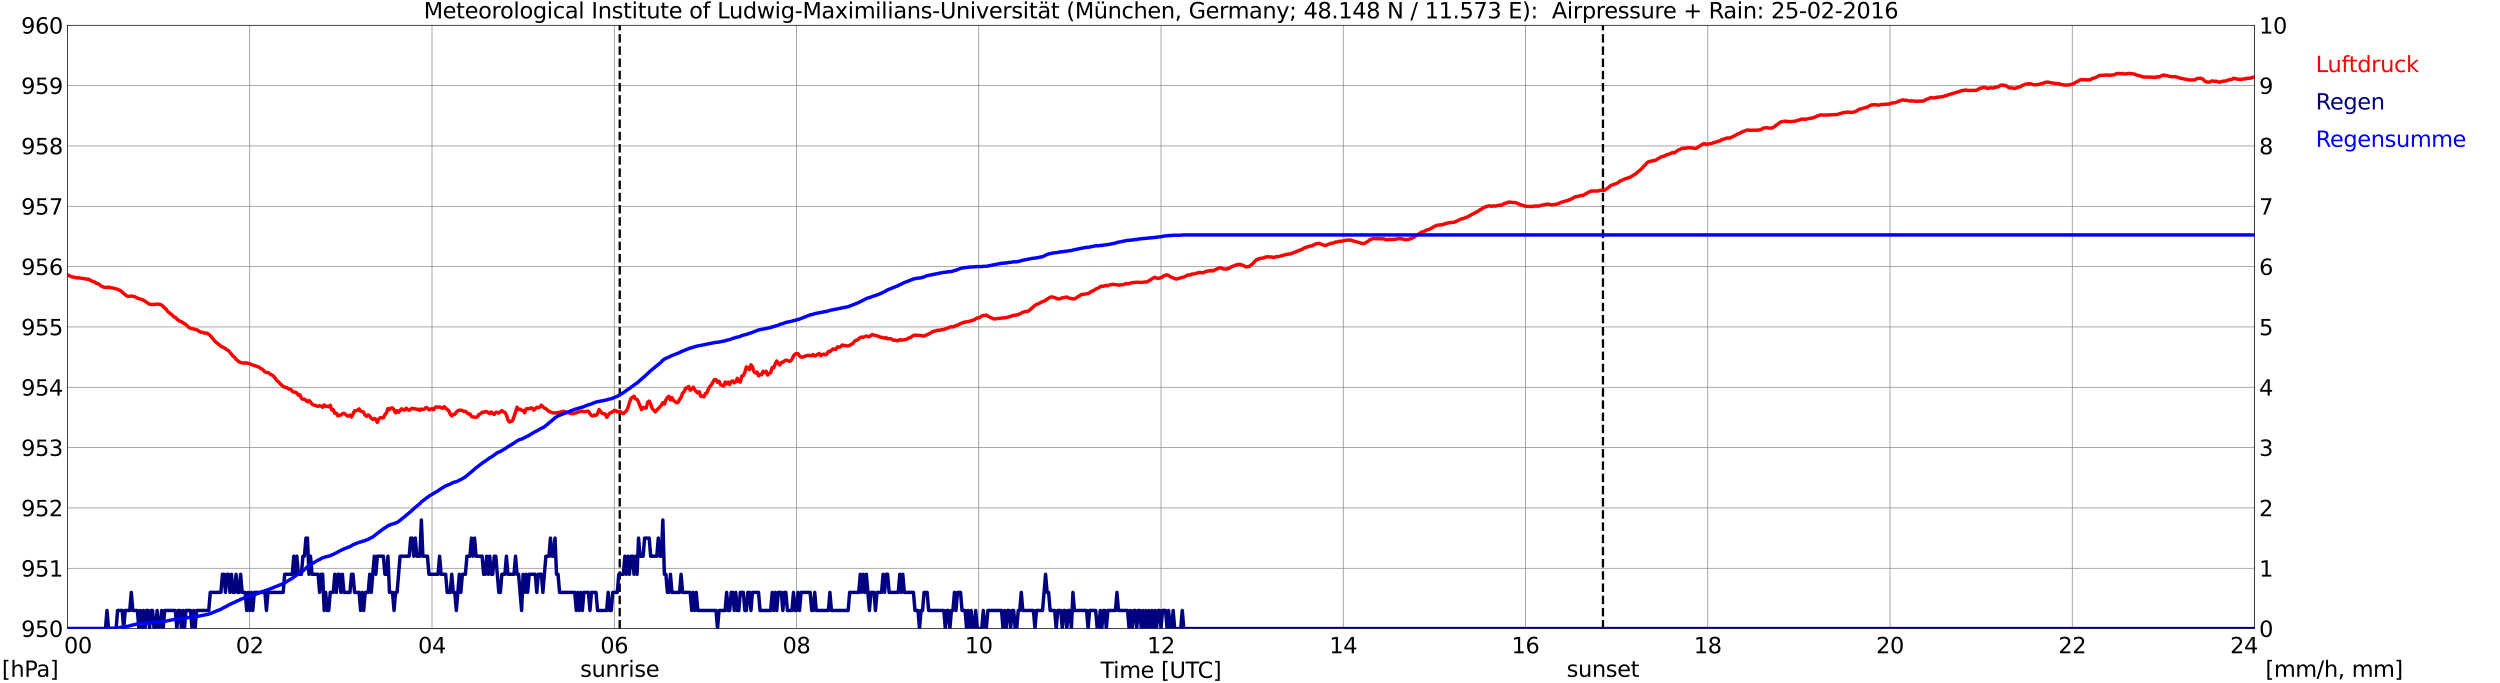 <?xml version="1.0" encoding="utf-8" standalone="no"?>
<!DOCTYPE svg PUBLIC "-//W3C//DTD SVG 1.1//EN"
  "http://www.w3.org/Graphics/SVG/1.1/DTD/svg11.dtd">
<svg xmlns:xlink="http://www.w3.org/1999/xlink" width="1085.4pt" height="296.64pt" viewBox="0 0 1085.4 296.64" xmlns="http://www.w3.org/2000/svg" version="1.1">
 <defs>
  <style type="text/css">*{stroke-linejoin: round; stroke-linecap: butt}</style>
 </defs>
 <g id="figure_1">
  <g id="patch_1">
   <path d="M 0 296.64 
L 1085.4 296.64 
L 1085.4 0 
L 0 0 
z
" style="fill: #ffffff"/>
  </g>
  <g id="axes_1">
   <g id="patch_2">
    <path d="M 29.306 272.909 
L 978.814 272.909 
L 978.814 10.976 
L 29.306 10.976 
z
" style="fill: #ffffff"/>
   </g>
   <g id="patch_3">
    <path d="M 978.814 272.909 
L 978.814 272.909 
L 978.814 10.976 
L 978.814 10.976 
z
" clip-path="url(#p1d57c46820)" style="fill: #d3d3d3; opacity: 0.25; stroke: #d3d3d3; stroke-linejoin: miter"/>
   </g>
   <g id="matplotlib.axis_1">
    <g id="xtick_1">
     <g id="line2d_1">
      <path d="M 29.306 272.909 
L 29.306 10.976 
" clip-path="url(#p1d57c46820)" style="fill: none; stroke: #808080; stroke-width: 0.3; stroke-linecap: square"/>
     </g>
     <g id="line2d_2"/>
     <g id="text_1">
      <!--    00 -->
      <g transform="translate(18.733 283.627) scale(0.095 -0.095)">
       <defs>
        <path id="DejaVuSans-20" transform="scale(0.016)"/>
        <path id="DejaVuSans-30" d="M 2034 4250 
Q 1547 4250 1301 3770 
Q 1056 3291 1056 2328 
Q 1056 1369 1301 889 
Q 1547 409 2034 409 
Q 2525 409 2770 889 
Q 3016 1369 3016 2328 
Q 3016 3291 2770 3770 
Q 2525 4250 2034 4250 
z
M 2034 4750 
Q 2819 4750 3233 4129 
Q 3647 3509 3647 2328 
Q 3647 1150 3233 529 
Q 2819 -91 2034 -91 
Q 1250 -91 836 529 
Q 422 1150 422 2328 
Q 422 3509 836 4129 
Q 1250 4750 2034 4750 
z
" transform="scale(0.016)"/>
       </defs>
       <use xlink:href="#DejaVuSans-20"/>
       <use xlink:href="#DejaVuSans-20" transform="translate(31.787 0)"/>
       <use xlink:href="#DejaVuSans-20" transform="translate(63.574 0)"/>
       <use xlink:href="#DejaVuSans-30" transform="translate(95.361 0)"/>
       <use xlink:href="#DejaVuSans-30" transform="translate(158.984 0)"/>
      </g>
     </g>
    </g>
    <g id="xtick_2">
     <g id="line2d_3">
      <path d="M 108.431 272.909 
L 108.431 10.976 
" clip-path="url(#p1d57c46820)" style="fill: none; stroke: #808080; stroke-width: 0.3; stroke-linecap: square"/>
     </g>
     <g id="line2d_4"/>
     <g id="text_2">
      <!-- 02 -->
      <g transform="translate(102.387 283.627) scale(0.095 -0.095)">
       <defs>
        <path id="DejaVuSans-32" d="M 1228 531 
L 3431 531 
L 3431 0 
L 469 0 
L 469 531 
Q 828 903 1448 1529 
Q 2069 2156 2228 2338 
Q 2531 2678 2651 2914 
Q 2772 3150 2772 3378 
Q 2772 3750 2511 3984 
Q 2250 4219 1831 4219 
Q 1534 4219 1204 4116 
Q 875 4013 500 3803 
L 500 4441 
Q 881 4594 1212 4672 
Q 1544 4750 1819 4750 
Q 2544 4750 2975 4387 
Q 3406 4025 3406 3419 
Q 3406 3131 3298 2873 
Q 3191 2616 2906 2266 
Q 2828 2175 2409 1742 
Q 1991 1309 1228 531 
z
" transform="scale(0.016)"/>
       </defs>
       <use xlink:href="#DejaVuSans-30"/>
       <use xlink:href="#DejaVuSans-32" transform="translate(63.623 0)"/>
      </g>
     </g>
    </g>
    <g id="xtick_3">
     <g id="line2d_5">
      <path d="M 187.557 272.909 
L 187.557 10.976 
" clip-path="url(#p1d57c46820)" style="fill: none; stroke: #808080; stroke-width: 0.3; stroke-linecap: square"/>
     </g>
     <g id="line2d_6"/>
     <g id="text_3">
      <!-- 04 -->
      <g transform="translate(181.513 283.627) scale(0.095 -0.095)">
       <defs>
        <path id="DejaVuSans-34" d="M 2419 4116 
L 825 1625 
L 2419 1625 
L 2419 4116 
z
M 2253 4666 
L 3047 4666 
L 3047 1625 
L 3713 1625 
L 3713 1100 
L 3047 1100 
L 3047 0 
L 2419 0 
L 2419 1100 
L 313 1100 
L 313 1709 
L 2253 4666 
z
" transform="scale(0.016)"/>
       </defs>
       <use xlink:href="#DejaVuSans-30"/>
       <use xlink:href="#DejaVuSans-34" transform="translate(63.623 0)"/>
      </g>
     </g>
    </g>
    <g id="xtick_4">
     <g id="line2d_7">
      <path d="M 266.683 272.909 
L 266.683 10.976 
" clip-path="url(#p1d57c46820)" style="fill: none; stroke: #808080; stroke-width: 0.3; stroke-linecap: square"/>
     </g>
     <g id="line2d_8"/>
     <g id="text_4">
      <!-- 06 -->
      <g transform="translate(260.638 283.627) scale(0.095 -0.095)">
       <defs>
        <path id="DejaVuSans-36" d="M 2113 2584 
Q 1688 2584 1439 2293 
Q 1191 2003 1191 1497 
Q 1191 994 1439 701 
Q 1688 409 2113 409 
Q 2538 409 2786 701 
Q 3034 994 3034 1497 
Q 3034 2003 2786 2293 
Q 2538 2584 2113 2584 
z
M 3366 4563 
L 3366 3988 
Q 3128 4100 2886 4159 
Q 2644 4219 2406 4219 
Q 1781 4219 1451 3797 
Q 1122 3375 1075 2522 
Q 1259 2794 1537 2939 
Q 1816 3084 2150 3084 
Q 2853 3084 3261 2657 
Q 3669 2231 3669 1497 
Q 3669 778 3244 343 
Q 2819 -91 2113 -91 
Q 1303 -91 875 529 
Q 447 1150 447 2328 
Q 447 3434 972 4092 
Q 1497 4750 2381 4750 
Q 2619 4750 2861 4703 
Q 3103 4656 3366 4563 
z
" transform="scale(0.016)"/>
       </defs>
       <use xlink:href="#DejaVuSans-30"/>
       <use xlink:href="#DejaVuSans-36" transform="translate(63.623 0)"/>
      </g>
     </g>
    </g>
    <g id="xtick_5">
     <g id="line2d_9">
      <path d="M 345.808 272.909 
L 345.808 10.976 
" clip-path="url(#p1d57c46820)" style="fill: none; stroke: #808080; stroke-width: 0.3; stroke-linecap: square"/>
     </g>
     <g id="line2d_10"/>
     <g id="text_5">
      <!-- 08 -->
      <g transform="translate(339.764 283.627) scale(0.095 -0.095)">
       <defs>
        <path id="DejaVuSans-38" d="M 2034 2216 
Q 1584 2216 1326 1975 
Q 1069 1734 1069 1313 
Q 1069 891 1326 650 
Q 1584 409 2034 409 
Q 2484 409 2743 651 
Q 3003 894 3003 1313 
Q 3003 1734 2745 1975 
Q 2488 2216 2034 2216 
z
M 1403 2484 
Q 997 2584 770 2862 
Q 544 3141 544 3541 
Q 544 4100 942 4425 
Q 1341 4750 2034 4750 
Q 2731 4750 3128 4425 
Q 3525 4100 3525 3541 
Q 3525 3141 3298 2862 
Q 3072 2584 2669 2484 
Q 3125 2378 3379 2068 
Q 3634 1759 3634 1313 
Q 3634 634 3220 271 
Q 2806 -91 2034 -91 
Q 1263 -91 848 271 
Q 434 634 434 1313 
Q 434 1759 690 2068 
Q 947 2378 1403 2484 
z
M 1172 3481 
Q 1172 3119 1398 2916 
Q 1625 2713 2034 2713 
Q 2441 2713 2670 2916 
Q 2900 3119 2900 3481 
Q 2900 3844 2670 4047 
Q 2441 4250 2034 4250 
Q 1625 4250 1398 4047 
Q 1172 3844 1172 3481 
z
" transform="scale(0.016)"/>
       </defs>
       <use xlink:href="#DejaVuSans-30"/>
       <use xlink:href="#DejaVuSans-38" transform="translate(63.623 0)"/>
      </g>
     </g>
    </g>
    <g id="xtick_6">
     <g id="line2d_11">
      <path d="M 424.934 272.909 
L 424.934 10.976 
" clip-path="url(#p1d57c46820)" style="fill: none; stroke: #808080; stroke-width: 0.3; stroke-linecap: square"/>
     </g>
     <g id="line2d_12"/>
     <g id="text_6">
      <!-- 10 -->
      <g transform="translate(418.89 283.627) scale(0.095 -0.095)">
       <defs>
        <path id="DejaVuSans-31" d="M 794 531 
L 1825 531 
L 1825 4091 
L 703 3866 
L 703 4441 
L 1819 4666 
L 2450 4666 
L 2450 531 
L 3481 531 
L 3481 0 
L 794 0 
L 794 531 
z
" transform="scale(0.016)"/>
       </defs>
       <use xlink:href="#DejaVuSans-31"/>
       <use xlink:href="#DejaVuSans-30" transform="translate(63.623 0)"/>
      </g>
     </g>
    </g>
    <g id="xtick_7">
     <g id="line2d_13">
      <path d="M 504.06 272.909 
L 504.06 10.976 
" clip-path="url(#p1d57c46820)" style="fill: none; stroke: #808080; stroke-width: 0.3; stroke-linecap: square"/>
     </g>
     <g id="line2d_14"/>
     <g id="text_7">
      <!-- 12 -->
      <g transform="translate(498.015 283.627) scale(0.095 -0.095)">
       <use xlink:href="#DejaVuSans-31"/>
       <use xlink:href="#DejaVuSans-32" transform="translate(63.623 0)"/>
      </g>
     </g>
    </g>
    <g id="xtick_8">
     <g id="line2d_15">
      <path d="M 583.185 272.909 
L 583.185 10.976 
" clip-path="url(#p1d57c46820)" style="fill: none; stroke: #808080; stroke-width: 0.3; stroke-linecap: square"/>
     </g>
     <g id="line2d_16"/>
     <g id="text_8">
      <!-- 14 -->
      <g transform="translate(577.141 283.627) scale(0.095 -0.095)">
       <use xlink:href="#DejaVuSans-31"/>
       <use xlink:href="#DejaVuSans-34" transform="translate(63.623 0)"/>
      </g>
     </g>
    </g>
    <g id="xtick_9">
     <g id="line2d_17">
      <path d="M 662.311 272.909 
L 662.311 10.976 
" clip-path="url(#p1d57c46820)" style="fill: none; stroke: #808080; stroke-width: 0.3; stroke-linecap: square"/>
     </g>
     <g id="line2d_18"/>
     <g id="text_9">
      <!-- 16 -->
      <g transform="translate(656.267 283.627) scale(0.095 -0.095)">
       <use xlink:href="#DejaVuSans-31"/>
       <use xlink:href="#DejaVuSans-36" transform="translate(63.623 0)"/>
      </g>
     </g>
    </g>
    <g id="xtick_10">
     <g id="line2d_19">
      <path d="M 741.437 272.909 
L 741.437 10.976 
" clip-path="url(#p1d57c46820)" style="fill: none; stroke: #808080; stroke-width: 0.3; stroke-linecap: square"/>
     </g>
     <g id="line2d_20"/>
     <g id="text_10">
      <!-- 18 -->
      <g transform="translate(735.392 283.627) scale(0.095 -0.095)">
       <use xlink:href="#DejaVuSans-31"/>
       <use xlink:href="#DejaVuSans-38" transform="translate(63.623 0)"/>
      </g>
     </g>
    </g>
    <g id="xtick_11">
     <g id="line2d_21">
      <path d="M 820.562 272.909 
L 820.562 10.976 
" clip-path="url(#p1d57c46820)" style="fill: none; stroke: #808080; stroke-width: 0.3; stroke-linecap: square"/>
     </g>
     <g id="line2d_22"/>
     <g id="text_11">
      <!-- 20 -->
      <g transform="translate(814.518 283.627) scale(0.095 -0.095)">
       <use xlink:href="#DejaVuSans-32"/>
       <use xlink:href="#DejaVuSans-30" transform="translate(63.623 0)"/>
      </g>
     </g>
    </g>
    <g id="xtick_12">
     <g id="line2d_23">
      <path d="M 899.688 272.909 
L 899.688 10.976 
" clip-path="url(#p1d57c46820)" style="fill: none; stroke: #808080; stroke-width: 0.3; stroke-linecap: square"/>
     </g>
     <g id="line2d_24"/>
     <g id="text_12">
      <!-- 22 -->
      <g transform="translate(893.644 283.627) scale(0.095 -0.095)">
       <use xlink:href="#DejaVuSans-32"/>
       <use xlink:href="#DejaVuSans-32" transform="translate(63.623 0)"/>
      </g>
     </g>
    </g>
    <g id="xtick_13">
     <g id="line2d_25">
      <path d="M 978.814 272.909 
L 978.814 10.976 
" clip-path="url(#p1d57c46820)" style="fill: none; stroke: #808080; stroke-width: 0.3; stroke-linecap: square"/>
     </g>
     <g id="line2d_26"/>
     <g id="text_13">
      <!-- 24    -->
      <g transform="translate(968.241 283.627) scale(0.095 -0.095)">
       <use xlink:href="#DejaVuSans-32"/>
       <use xlink:href="#DejaVuSans-34" transform="translate(63.623 0)"/>
       <use xlink:href="#DejaVuSans-20" transform="translate(127.246 0)"/>
       <use xlink:href="#DejaVuSans-20" transform="translate(159.033 0)"/>
       <use xlink:href="#DejaVuSans-20" transform="translate(190.82 0)"/>
      </g>
     </g>
    </g>
    <g id="text_14">
     <!-- Time [UTC] -->
     <g transform="translate(477.806 294.322) scale(0.095 -0.095)">
      <defs>
       <path id="DejaVuSans-54" d="M -19 4666 
L 3928 4666 
L 3928 4134 
L 2272 4134 
L 2272 0 
L 1638 0 
L 1638 4134 
L -19 4134 
L -19 4666 
z
" transform="scale(0.016)"/>
       <path id="DejaVuSans-69" d="M 603 3500 
L 1178 3500 
L 1178 0 
L 603 0 
L 603 3500 
z
M 603 4863 
L 1178 4863 
L 1178 4134 
L 603 4134 
L 603 4863 
z
" transform="scale(0.016)"/>
       <path id="DejaVuSans-6d" d="M 3328 2828 
Q 3544 3216 3844 3400 
Q 4144 3584 4550 3584 
Q 5097 3584 5394 3201 
Q 5691 2819 5691 2113 
L 5691 0 
L 5113 0 
L 5113 2094 
Q 5113 2597 4934 2840 
Q 4756 3084 4391 3084 
Q 3944 3084 3684 2787 
Q 3425 2491 3425 1978 
L 3425 0 
L 2847 0 
L 2847 2094 
Q 2847 2600 2669 2842 
Q 2491 3084 2119 3084 
Q 1678 3084 1418 2786 
Q 1159 2488 1159 1978 
L 1159 0 
L 581 0 
L 581 3500 
L 1159 3500 
L 1159 2956 
Q 1356 3278 1631 3431 
Q 1906 3584 2284 3584 
Q 2666 3584 2933 3390 
Q 3200 3197 3328 2828 
z
" transform="scale(0.016)"/>
       <path id="DejaVuSans-65" d="M 3597 1894 
L 3597 1613 
L 953 1613 
Q 991 1019 1311 708 
Q 1631 397 2203 397 
Q 2534 397 2845 478 
Q 3156 559 3463 722 
L 3463 178 
Q 3153 47 2828 -22 
Q 2503 -91 2169 -91 
Q 1331 -91 842 396 
Q 353 884 353 1716 
Q 353 2575 817 3079 
Q 1281 3584 2069 3584 
Q 2775 3584 3186 3129 
Q 3597 2675 3597 1894 
z
M 3022 2063 
Q 3016 2534 2758 2815 
Q 2500 3097 2075 3097 
Q 1594 3097 1305 2825 
Q 1016 2553 972 2059 
L 3022 2063 
z
" transform="scale(0.016)"/>
       <path id="DejaVuSans-5b" d="M 550 4863 
L 1875 4863 
L 1875 4416 
L 1125 4416 
L 1125 -397 
L 1875 -397 
L 1875 -844 
L 550 -844 
L 550 4863 
z
" transform="scale(0.016)"/>
       <path id="DejaVuSans-55" d="M 556 4666 
L 1191 4666 
L 1191 1831 
Q 1191 1081 1462 751 
Q 1734 422 2344 422 
Q 2950 422 3222 751 
Q 3494 1081 3494 1831 
L 3494 4666 
L 4128 4666 
L 4128 1753 
Q 4128 841 3676 375 
Q 3225 -91 2344 -91 
Q 1459 -91 1007 375 
Q 556 841 556 1753 
L 556 4666 
z
" transform="scale(0.016)"/>
       <path id="DejaVuSans-43" d="M 4122 4306 
L 4122 3641 
Q 3803 3938 3442 4084 
Q 3081 4231 2675 4231 
Q 1875 4231 1450 3742 
Q 1025 3253 1025 2328 
Q 1025 1406 1450 917 
Q 1875 428 2675 428 
Q 3081 428 3442 575 
Q 3803 722 4122 1019 
L 4122 359 
Q 3791 134 3420 21 
Q 3050 -91 2638 -91 
Q 1578 -91 968 557 
Q 359 1206 359 2328 
Q 359 3453 968 4101 
Q 1578 4750 2638 4750 
Q 3056 4750 3426 4639 
Q 3797 4528 4122 4306 
z
" transform="scale(0.016)"/>
       <path id="DejaVuSans-5d" d="M 1947 4863 
L 1947 -844 
L 622 -844 
L 622 -397 
L 1369 -397 
L 1369 4416 
L 622 4416 
L 622 4863 
L 1947 4863 
z
" transform="scale(0.016)"/>
      </defs>
      <use xlink:href="#DejaVuSans-54"/>
      <use xlink:href="#DejaVuSans-69" transform="translate(57.959 0)"/>
      <use xlink:href="#DejaVuSans-6d" transform="translate(85.742 0)"/>
      <use xlink:href="#DejaVuSans-65" transform="translate(183.154 0)"/>
      <use xlink:href="#DejaVuSans-20" transform="translate(244.678 0)"/>
      <use xlink:href="#DejaVuSans-5b" transform="translate(276.465 0)"/>
      <use xlink:href="#DejaVuSans-55" transform="translate(315.479 0)"/>
      <use xlink:href="#DejaVuSans-54" transform="translate(388.672 0)"/>
      <use xlink:href="#DejaVuSans-43" transform="translate(443.881 0)"/>
      <use xlink:href="#DejaVuSans-5d" transform="translate(513.705 0)"/>
     </g>
    </g>
   </g>
   <g id="matplotlib.axis_2">
    <g id="ytick_1">
     <g id="line2d_27">
      <path d="M 29.306 272.909 
L 978.814 272.909 
" clip-path="url(#p1d57c46820)" style="fill: none; stroke: #808080; stroke-width: 0.3; stroke-linecap: square"/>
     </g>
     <g id="line2d_28"/>
     <g id="text_15">
      <!-- 950 -->
      <g transform="translate(9.173 276.518) scale(0.095 -0.095)">
       <defs>
        <path id="DejaVuSans-39" d="M 703 97 
L 703 672 
Q 941 559 1184 500 
Q 1428 441 1663 441 
Q 2288 441 2617 861 
Q 2947 1281 2994 2138 
Q 2813 1869 2534 1725 
Q 2256 1581 1919 1581 
Q 1219 1581 811 2004 
Q 403 2428 403 3163 
Q 403 3881 828 4315 
Q 1253 4750 1959 4750 
Q 2769 4750 3195 4129 
Q 3622 3509 3622 2328 
Q 3622 1225 3098 567 
Q 2575 -91 1691 -91 
Q 1453 -91 1209 -44 
Q 966 3 703 97 
z
M 1959 2075 
Q 2384 2075 2632 2365 
Q 2881 2656 2881 3163 
Q 2881 3666 2632 3958 
Q 2384 4250 1959 4250 
Q 1534 4250 1286 3958 
Q 1038 3666 1038 3163 
Q 1038 2656 1286 2365 
Q 1534 2075 1959 2075 
z
" transform="scale(0.016)"/>
        <path id="DejaVuSans-35" d="M 691 4666 
L 3169 4666 
L 3169 4134 
L 1269 4134 
L 1269 2991 
Q 1406 3038 1543 3061 
Q 1681 3084 1819 3084 
Q 2600 3084 3056 2656 
Q 3513 2228 3513 1497 
Q 3513 744 3044 326 
Q 2575 -91 1722 -91 
Q 1428 -91 1123 -41 
Q 819 9 494 109 
L 494 744 
Q 775 591 1075 516 
Q 1375 441 1709 441 
Q 2250 441 2565 725 
Q 2881 1009 2881 1497 
Q 2881 1984 2565 2268 
Q 2250 2553 1709 2553 
Q 1456 2553 1204 2497 
Q 953 2441 691 2322 
L 691 4666 
z
" transform="scale(0.016)"/>
       </defs>
       <use xlink:href="#DejaVuSans-39"/>
       <use xlink:href="#DejaVuSans-35" transform="translate(63.623 0)"/>
       <use xlink:href="#DejaVuSans-30" transform="translate(127.246 0)"/>
      </g>
     </g>
    </g>
    <g id="ytick_2">
     <g id="line2d_29">
      <path d="M 29.306 246.715 
L 978.814 246.715 
" clip-path="url(#p1d57c46820)" style="fill: none; stroke: #808080; stroke-width: 0.3; stroke-linecap: square"/>
     </g>
     <g id="line2d_30"/>
     <g id="text_16">
      <!-- 951 -->
      <g transform="translate(9.173 250.325) scale(0.095 -0.095)">
       <use xlink:href="#DejaVuSans-39"/>
       <use xlink:href="#DejaVuSans-35" transform="translate(63.623 0)"/>
       <use xlink:href="#DejaVuSans-31" transform="translate(127.246 0)"/>
      </g>
     </g>
    </g>
    <g id="ytick_3">
     <g id="line2d_31">
      <path d="M 29.306 220.522 
L 978.814 220.522 
" clip-path="url(#p1d57c46820)" style="fill: none; stroke: #808080; stroke-width: 0.3; stroke-linecap: square"/>
     </g>
     <g id="line2d_32"/>
     <g id="text_17">
      <!-- 952 -->
      <g transform="translate(9.173 224.131) scale(0.095 -0.095)">
       <use xlink:href="#DejaVuSans-39"/>
       <use xlink:href="#DejaVuSans-35" transform="translate(63.623 0)"/>
       <use xlink:href="#DejaVuSans-32" transform="translate(127.246 0)"/>
      </g>
     </g>
    </g>
    <g id="ytick_4">
     <g id="line2d_33">
      <path d="M 29.306 194.329 
L 978.814 194.329 
" clip-path="url(#p1d57c46820)" style="fill: none; stroke: #808080; stroke-width: 0.3; stroke-linecap: square"/>
     </g>
     <g id="line2d_34"/>
     <g id="text_18">
      <!-- 953 -->
      <g transform="translate(9.173 197.938) scale(0.095 -0.095)">
       <defs>
        <path id="DejaVuSans-33" d="M 2597 2516 
Q 3050 2419 3304 2112 
Q 3559 1806 3559 1356 
Q 3559 666 3084 287 
Q 2609 -91 1734 -91 
Q 1441 -91 1130 -33 
Q 819 25 488 141 
L 488 750 
Q 750 597 1062 519 
Q 1375 441 1716 441 
Q 2309 441 2620 675 
Q 2931 909 2931 1356 
Q 2931 1769 2642 2001 
Q 2353 2234 1838 2234 
L 1294 2234 
L 1294 2753 
L 1863 2753 
Q 2328 2753 2575 2939 
Q 2822 3125 2822 3475 
Q 2822 3834 2567 4026 
Q 2313 4219 1838 4219 
Q 1578 4219 1281 4162 
Q 984 4106 628 3988 
L 628 4550 
Q 988 4650 1302 4700 
Q 1616 4750 1894 4750 
Q 2613 4750 3031 4423 
Q 3450 4097 3450 3541 
Q 3450 3153 3228 2886 
Q 3006 2619 2597 2516 
z
" transform="scale(0.016)"/>
       </defs>
       <use xlink:href="#DejaVuSans-39"/>
       <use xlink:href="#DejaVuSans-35" transform="translate(63.623 0)"/>
       <use xlink:href="#DejaVuSans-33" transform="translate(127.246 0)"/>
      </g>
     </g>
    </g>
    <g id="ytick_5">
     <g id="line2d_35">
      <path d="M 29.306 168.136 
L 978.814 168.136 
" clip-path="url(#p1d57c46820)" style="fill: none; stroke: #808080; stroke-width: 0.3; stroke-linecap: square"/>
     </g>
     <g id="line2d_36"/>
     <g id="text_19">
      <!-- 954 -->
      <g transform="translate(9.173 171.745) scale(0.095 -0.095)">
       <use xlink:href="#DejaVuSans-39"/>
       <use xlink:href="#DejaVuSans-35" transform="translate(63.623 0)"/>
       <use xlink:href="#DejaVuSans-34" transform="translate(127.246 0)"/>
      </g>
     </g>
    </g>
    <g id="ytick_6">
     <g id="line2d_37">
      <path d="M 29.306 141.942 
L 978.814 141.942 
" clip-path="url(#p1d57c46820)" style="fill: none; stroke: #808080; stroke-width: 0.3; stroke-linecap: square"/>
     </g>
     <g id="line2d_38"/>
     <g id="text_20">
      <!-- 955 -->
      <g transform="translate(9.173 145.551) scale(0.095 -0.095)">
       <use xlink:href="#DejaVuSans-39"/>
       <use xlink:href="#DejaVuSans-35" transform="translate(63.623 0)"/>
       <use xlink:href="#DejaVuSans-35" transform="translate(127.246 0)"/>
      </g>
     </g>
    </g>
    <g id="ytick_7">
     <g id="line2d_39">
      <path d="M 29.306 115.749 
L 978.814 115.749 
" clip-path="url(#p1d57c46820)" style="fill: none; stroke: #808080; stroke-width: 0.3; stroke-linecap: square"/>
     </g>
     <g id="line2d_40"/>
     <g id="text_21">
      <!-- 956 -->
      <g transform="translate(9.173 119.358) scale(0.095 -0.095)">
       <use xlink:href="#DejaVuSans-39"/>
       <use xlink:href="#DejaVuSans-35" transform="translate(63.623 0)"/>
       <use xlink:href="#DejaVuSans-36" transform="translate(127.246 0)"/>
      </g>
     </g>
    </g>
    <g id="ytick_8">
     <g id="line2d_41">
      <path d="M 29.306 89.556 
L 978.814 89.556 
" clip-path="url(#p1d57c46820)" style="fill: none; stroke: #808080; stroke-width: 0.3; stroke-linecap: square"/>
     </g>
     <g id="line2d_42"/>
     <g id="text_22">
      <!-- 957 -->
      <g transform="translate(9.173 93.165) scale(0.095 -0.095)">
       <defs>
        <path id="DejaVuSans-37" d="M 525 4666 
L 3525 4666 
L 3525 4397 
L 1831 0 
L 1172 0 
L 2766 4134 
L 525 4134 
L 525 4666 
z
" transform="scale(0.016)"/>
       </defs>
       <use xlink:href="#DejaVuSans-39"/>
       <use xlink:href="#DejaVuSans-35" transform="translate(63.623 0)"/>
       <use xlink:href="#DejaVuSans-37" transform="translate(127.246 0)"/>
      </g>
     </g>
    </g>
    <g id="ytick_9">
     <g id="line2d_43">
      <path d="M 29.306 63.362 
L 978.814 63.362 
" clip-path="url(#p1d57c46820)" style="fill: none; stroke: #808080; stroke-width: 0.3; stroke-linecap: square"/>
     </g>
     <g id="line2d_44"/>
     <g id="text_23">
      <!-- 958 -->
      <g transform="translate(9.173 66.972) scale(0.095 -0.095)">
       <use xlink:href="#DejaVuSans-39"/>
       <use xlink:href="#DejaVuSans-35" transform="translate(63.623 0)"/>
       <use xlink:href="#DejaVuSans-38" transform="translate(127.246 0)"/>
      </g>
     </g>
    </g>
    <g id="ytick_10">
     <g id="line2d_45">
      <path d="M 29.306 37.169 
L 978.814 37.169 
" clip-path="url(#p1d57c46820)" style="fill: none; stroke: #808080; stroke-width: 0.3; stroke-linecap: square"/>
     </g>
     <g id="line2d_46"/>
     <g id="text_24">
      <!-- 959 -->
      <g transform="translate(9.173 40.778) scale(0.095 -0.095)">
       <use xlink:href="#DejaVuSans-39"/>
       <use xlink:href="#DejaVuSans-35" transform="translate(63.623 0)"/>
       <use xlink:href="#DejaVuSans-39" transform="translate(127.246 0)"/>
      </g>
     </g>
    </g>
    <g id="ytick_11">
     <g id="line2d_47">
      <path d="M 29.306 10.976 
L 978.814 10.976 
" clip-path="url(#p1d57c46820)" style="fill: none; stroke: #808080; stroke-width: 0.3; stroke-linecap: square"/>
     </g>
     <g id="line2d_48"/>
     <g id="text_25">
      <!-- 960 -->
      <g transform="translate(9.173 14.585) scale(0.095 -0.095)">
       <use xlink:href="#DejaVuSans-39"/>
       <use xlink:href="#DejaVuSans-36" transform="translate(63.623 0)"/>
       <use xlink:href="#DejaVuSans-30" transform="translate(127.246 0)"/>
      </g>
     </g>
    </g>
   </g>
   <g id="line2d_49">
    <path d="M 269.057 272.909 
L 269.057 10.976 
" clip-path="url(#p1d57c46820)" style="fill: none; stroke-dasharray: 3.7,1.6; stroke-dashoffset: 0; stroke: #000000"/>
   </g>
   <g id="line2d_50">
    <path d="M 695.939 272.909 
L 695.939 10.976 
" clip-path="url(#p1d57c46820)" style="fill: none; stroke-dasharray: 3.7,1.6; stroke-dashoffset: 0; stroke: #000000"/>
   </g>
   <g id="line2d_51">
    <path d="M 29.306 119.329 
L 31.284 120.254 
L 31.943 120.307 
L 33.262 120.621 
L 34.581 120.673 
L 35.9 120.883 
L 37.218 121.092 
L 37.878 121.25 
L 38.537 121.197 
L 39.197 121.721 
L 41.175 122.507 
L 41.834 123.031 
L 42.493 123.135 
L 43.153 123.502 
L 43.812 124.131 
L 45.131 124.707 
L 46.45 124.812 
L 47.109 124.602 
L 47.768 124.917 
L 48.428 124.917 
L 51.065 125.598 
L 52.384 126.226 
L 53.703 127.431 
L 55.022 128.479 
L 55.681 128.688 
L 57 128.531 
L 58.319 128.741 
L 59.637 129.422 
L 62.275 130.312 
L 64.912 132.094 
L 66.231 132.198 
L 66.89 132.198 
L 68.209 131.989 
L 69.528 132.198 
L 70.187 132.46 
L 72.166 134.294 
L 72.825 135.237 
L 74.803 136.808 
L 75.462 137.594 
L 76.122 137.751 
L 76.781 138.537 
L 78.1 139.48 
L 78.759 139.637 
L 79.419 140.161 
L 80.078 140.475 
L 80.737 140.947 
L 82.056 142.204 
L 82.716 142.518 
L 85.353 143.147 
L 86.013 143.514 
L 86.672 144.038 
L 89.309 144.666 
L 89.969 144.666 
L 91.288 145.662 
L 93.266 148.124 
L 95.244 149.748 
L 95.903 150.376 
L 96.563 150.586 
L 97.881 151.372 
L 98.541 151.896 
L 99.2 152.21 
L 101.178 154.62 
L 101.838 155.144 
L 102.497 155.982 
L 103.816 157.134 
L 105.794 157.711 
L 106.453 157.501 
L 108.431 157.92 
L 109.091 158.287 
L 109.75 158.444 
L 110.41 158.758 
L 111.069 158.863 
L 111.728 159.177 
L 112.388 159.335 
L 113.047 159.858 
L 113.707 160.225 
L 114.366 160.749 
L 115.025 161.43 
L 115.685 161.744 
L 116.344 161.692 
L 117.663 162.687 
L 118.322 162.949 
L 118.982 163.578 
L 120.3 165.359 
L 120.96 165.778 
L 121.619 166.616 
L 122.278 167.14 
L 122.938 167.821 
L 123.597 168.136 
L 124.257 168.188 
L 125.575 168.974 
L 126.235 169.026 
L 126.894 169.864 
L 127.553 170.283 
L 128.213 170.231 
L 128.872 170.702 
L 129.532 171.593 
L 130.191 171.384 
L 130.85 172.903 
L 131.51 173.374 
L 132.169 173.269 
L 132.829 173.793 
L 133.488 174.474 
L 134.147 173.898 
L 134.807 174.527 
L 135.466 175.47 
L 136.125 175.836 
L 136.785 175.941 
L 137.444 176.255 
L 138.104 176.413 
L 138.763 176.151 
L 139.422 176.36 
L 140.082 176.832 
L 140.741 175.784 
L 141.4 176.465 
L 142.06 176.36 
L 142.719 176.622 
L 143.379 175.941 
L 144.038 177.984 
L 144.697 177.879 
L 145.357 179.399 
L 146.016 179.346 
L 146.676 180.551 
L 147.335 180.289 
L 147.994 180.184 
L 148.654 179.661 
L 149.313 179.451 
L 149.972 179.87 
L 150.632 180.446 
L 151.291 180.708 
L 151.951 180.237 
L 152.61 181.075 
L 153.929 178.403 
L 155.247 178.141 
L 155.907 177.513 
L 156.566 178.508 
L 157.226 178.665 
L 157.885 178.98 
L 158.544 180.289 
L 159.204 180.761 
L 159.863 180.132 
L 160.523 180.656 
L 161.182 181.599 
L 161.841 182.123 
L 162.501 181.704 
L 163.16 182.018 
L 163.819 183.38 
L 164.479 181.861 
L 165.138 181.337 
L 166.457 181.442 
L 167.116 180.027 
L 167.776 179.242 
L 168.435 177.356 
L 169.094 177.879 
L 169.754 177.146 
L 170.413 177.094 
L 171.073 177.932 
L 171.732 179.242 
L 172.391 178.299 
L 173.051 179.032 
L 173.71 178.141 
L 174.37 177.46 
L 175.029 177.932 
L 175.688 177.984 
L 176.348 177.198 
L 177.007 177.827 
L 177.666 178.141 
L 178.326 177.565 
L 178.985 177.251 
L 179.645 177.46 
L 180.304 177.46 
L 180.963 177.775 
L 181.623 177.618 
L 182.282 178.194 
L 182.941 177.565 
L 183.601 177.827 
L 184.26 177.618 
L 184.92 176.937 
L 185.579 177.094 
L 186.238 177.932 
L 187.557 177.408 
L 188.217 177.879 
L 188.876 176.884 
L 189.535 176.622 
L 190.195 176.832 
L 190.854 176.675 
L 192.173 177.303 
L 192.832 176.57 
L 194.151 177.775 
L 194.81 178.246 
L 195.47 179.765 
L 196.129 180.604 
L 196.788 179.87 
L 197.448 179.87 
L 198.107 178.927 
L 198.767 178.351 
L 199.426 178.089 
L 200.085 178.089 
L 200.745 178.246 
L 201.404 178.665 
L 202.063 178.56 
L 203.382 179.713 
L 204.042 179.713 
L 204.701 180.866 
L 206.02 181.127 
L 206.679 181.127 
L 207.339 180.918 
L 207.998 179.87 
L 208.657 179.661 
L 209.317 178.98 
L 209.976 179.032 
L 210.635 178.718 
L 211.295 178.718 
L 212.614 179.556 
L 213.273 178.822 
L 213.932 179.556 
L 214.592 179.923 
L 215.251 179.032 
L 215.91 179.032 
L 216.57 179.346 
L 217.889 178.246 
L 218.548 178.822 
L 219.207 179.032 
L 219.867 180.132 
L 220.526 182.28 
L 221.186 183.223 
L 222.504 182.647 
L 223.164 180.918 
L 224.482 176.779 
L 225.142 177.827 
L 225.801 177.67 
L 226.461 178.089 
L 227.12 178.246 
L 227.779 179.189 
L 228.439 177.513 
L 229.757 177.46 
L 230.417 177.146 
L 231.076 177.146 
L 231.736 178.089 
L 233.054 176.832 
L 233.714 177.041 
L 234.373 176.727 
L 235.033 175.889 
L 236.351 177.198 
L 237.011 177.408 
L 238.329 178.613 
L 240.308 179.346 
L 240.967 179.242 
L 241.626 179.294 
L 242.286 179.032 
L 242.945 179.032 
L 244.264 178.665 
L 244.923 178.56 
L 245.583 178.927 
L 246.901 179.242 
L 247.561 179.503 
L 248.88 179.608 
L 252.176 178.56 
L 252.836 178.508 
L 253.495 178.77 
L 254.814 178.56 
L 255.473 178.508 
L 256.133 179.608 
L 256.792 180.394 
L 257.451 180.604 
L 258.111 180.132 
L 258.77 180.342 
L 259.43 179.713 
L 260.089 177.775 
L 261.408 179.451 
L 262.067 179.661 
L 262.726 179.713 
L 263.386 181.18 
L 264.705 179.451 
L 265.364 179.032 
L 266.023 178.822 
L 266.683 178.141 
L 267.342 178.351 
L 268.002 178.822 
L 269.32 178.613 
L 269.98 179.346 
L 270.639 179.556 
L 271.958 178.403 
L 272.617 177.041 
L 273.277 174.789 
L 273.936 173.008 
L 275.255 172.012 
L 275.914 173.217 
L 276.573 173.374 
L 277.233 174.579 
L 277.892 176.413 
L 278.552 177.827 
L 279.211 176.884 
L 279.87 177.198 
L 280.53 177.198 
L 281.189 174.631 
L 281.849 174.16 
L 282.508 175.417 
L 283.167 177.46 
L 283.827 177.984 
L 284.486 178.822 
L 287.124 175.941 
L 287.783 174.789 
L 288.442 175.47 
L 289.102 173.689 
L 289.761 172.536 
L 290.42 172.065 
L 291.08 173.636 
L 291.739 172.641 
L 292.399 173.846 
L 293.717 174.841 
L 294.377 174.736 
L 295.036 173.427 
L 295.696 172.588 
L 296.355 170.702 
L 297.014 170.126 
L 297.674 168.502 
L 298.333 168.502 
L 298.992 167.769 
L 299.652 169.393 
L 300.311 168.921 
L 300.971 168.083 
L 301.63 169.183 
L 302.289 170.021 
L 302.949 170.598 
L 303.608 170.074 
L 304.267 172.065 
L 304.927 171.96 
L 305.586 172.326 
L 306.246 170.86 
L 306.905 170.598 
L 307.564 168.869 
L 308.224 167.769 
L 308.883 167.035 
L 309.543 165.778 
L 310.202 164.783 
L 310.861 164.835 
L 311.521 165.988 
L 312.18 165.516 
L 312.839 167.035 
L 314.158 167.612 
L 314.818 165.883 
L 315.477 166.669 
L 316.136 165.883 
L 316.796 166.983 
L 317.455 165.673 
L 318.114 165.359 
L 318.774 166.197 
L 319.433 165.726 
L 320.093 164.259 
L 320.752 165.673 
L 321.411 165.883 
L 322.071 163.211 
L 322.73 163.106 
L 323.39 161.64 
L 324.049 159.282 
L 324.708 159.701 
L 325.368 160.487 
L 326.027 158.392 
L 326.686 159.23 
L 327.346 161.378 
L 328.005 161.902 
L 328.665 161.535 
L 329.324 163.159 
L 329.983 162.583 
L 330.643 162.687 
L 331.302 161.168 
L 331.961 161.797 
L 332.621 161.168 
L 333.28 162.845 
L 333.94 162.163 
L 334.599 161.744 
L 335.258 159.544 
L 335.918 159.701 
L 336.577 157.973 
L 337.236 156.715 
L 337.896 157.763 
L 338.555 158.444 
L 339.215 157.344 
L 339.874 157.292 
L 340.533 156.715 
L 341.193 156.349 
L 341.852 156.453 
L 342.512 156.82 
L 343.171 156.768 
L 343.83 156.034 
L 344.49 154.567 
L 345.149 153.782 
L 345.808 153.467 
L 346.468 153.572 
L 347.127 154.515 
L 347.787 155.039 
L 348.446 155.039 
L 350.424 154.305 
L 351.083 154.41 
L 351.743 154.305 
L 352.402 154.463 
L 353.062 153.939 
L 353.721 154.567 
L 354.38 154.253 
L 355.04 153.782 
L 355.699 153.467 
L 356.359 154.463 
L 357.018 153.939 
L 357.677 153.729 
L 358.337 154.044 
L 358.996 153.729 
L 359.655 152.577 
L 360.315 152.681 
L 361.634 151.529 
L 362.952 151.634 
L 363.612 150.586 
L 364.271 150.691 
L 364.93 150.586 
L 365.59 149.8 
L 366.249 150.01 
L 366.909 149.957 
L 367.568 150.219 
L 368.887 150.01 
L 369.546 149.486 
L 370.206 149.224 
L 370.865 148.333 
L 371.524 147.757 
L 372.184 147.652 
L 373.502 146.552 
L 374.162 146.343 
L 374.821 146.447 
L 376.14 145.871 
L 376.799 146.133 
L 377.459 146.186 
L 378.118 145.609 
L 378.777 145.243 
L 380.096 145.714 
L 380.756 145.714 
L 382.074 146.343 
L 383.393 146.552 
L 384.053 146.867 
L 384.712 146.552 
L 385.371 147.076 
L 386.69 147.024 
L 388.009 147.757 
L 388.668 147.652 
L 389.328 147.914 
L 389.987 147.914 
L 390.646 147.443 
L 391.306 147.705 
L 393.284 147.39 
L 393.943 147.129 
L 394.603 146.709 
L 395.262 146.552 
L 396.581 145.662 
L 397.24 145.505 
L 399.218 145.609 
L 399.878 145.662 
L 400.537 145.871 
L 401.196 145.871 
L 403.175 145.033 
L 405.153 143.881 
L 405.812 143.776 
L 407.131 143.357 
L 407.79 143.409 
L 409.109 143.095 
L 409.768 143.042 
L 411.087 142.518 
L 411.746 142.361 
L 412.406 141.995 
L 413.065 141.837 
L 413.725 141.942 
L 415.043 141.418 
L 416.362 140.895 
L 417.022 140.423 
L 417.681 140.318 
L 418.34 139.952 
L 420.978 139.48 
L 422.956 138.851 
L 424.275 138.013 
L 424.934 138.066 
L 426.253 137.227 
L 426.912 136.966 
L 427.572 136.966 
L 428.231 136.756 
L 428.89 137.28 
L 431.528 138.485 
L 434.165 138.17 
L 436.803 137.908 
L 438.781 137.385 
L 439.44 137.07 
L 442.078 136.599 
L 444.056 135.603 
L 445.375 135.184 
L 446.034 135.237 
L 446.694 134.922 
L 449.331 132.565 
L 449.991 132.198 
L 451.309 131.674 
L 452.628 130.941 
L 453.287 130.784 
L 455.266 129.474 
L 455.925 129.055 
L 456.584 128.898 
L 457.903 129.212 
L 459.222 129.789 
L 459.881 129.789 
L 461.2 129.317 
L 463.178 128.95 
L 463.838 129.317 
L 464.497 129.527 
L 466.475 129.789 
L 469.772 127.745 
L 470.431 127.798 
L 472.409 127.431 
L 473.069 127.117 
L 473.728 126.593 
L 475.047 126.017 
L 475.706 125.493 
L 477.025 124.969 
L 477.685 124.445 
L 478.344 124.236 
L 479.003 124.288 
L 480.322 123.921 
L 480.981 124.078 
L 481.641 123.764 
L 482.96 123.45 
L 484.938 123.659 
L 485.597 123.816 
L 487.575 123.555 
L 488.235 123.397 
L 488.894 123.083 
L 489.553 123.24 
L 490.872 122.926 
L 491.532 122.716 
L 494.169 122.507 
L 494.828 122.664 
L 498.125 122.35 
L 500.763 120.673 
L 501.422 120.411 
L 502.082 120.778 
L 503.4 120.778 
L 504.719 120.254 
L 505.379 119.678 
L 506.697 119.311 
L 507.357 119.573 
L 508.016 120.097 
L 509.994 120.935 
L 510.654 121.197 
L 513.291 120.411 
L 513.95 120.307 
L 515.929 119.311 
L 516.588 119.468 
L 517.247 119.049 
L 518.566 118.892 
L 520.544 118.316 
L 522.522 118.421 
L 523.182 117.949 
L 523.841 117.844 
L 524.501 117.582 
L 525.16 117.687 
L 525.819 117.373 
L 526.479 117.687 
L 528.457 116.692 
L 529.776 116.22 
L 531.094 116.744 
L 532.413 116.849 
L 533.732 116.43 
L 534.391 115.906 
L 537.029 114.911 
L 538.348 114.806 
L 539.666 115.173 
L 540.985 115.906 
L 542.304 115.697 
L 543.623 114.701 
L 545.601 112.658 
L 546.26 112.553 
L 546.919 112.239 
L 547.579 112.082 
L 548.238 112.082 
L 550.216 111.401 
L 550.876 111.558 
L 552.195 111.558 
L 552.854 111.768 
L 553.513 111.663 
L 554.173 111.401 
L 554.832 111.453 
L 556.81 110.929 
L 557.47 110.772 
L 558.129 110.458 
L 558.788 110.458 
L 559.448 110.301 
L 560.107 110.301 
L 565.382 108.205 
L 566.042 107.734 
L 567.36 107.262 
L 568.02 107.105 
L 568.679 106.791 
L 569.338 106.843 
L 571.317 105.848 
L 572.635 105.691 
L 575.273 106.634 
L 576.592 106.162 
L 577.251 105.848 
L 579.229 105.376 
L 579.889 105.062 
L 580.548 105.062 
L 581.207 104.8 
L 582.526 104.695 
L 583.185 104.643 
L 583.845 104.381 
L 584.504 104.381 
L 585.164 104.171 
L 585.823 104.276 
L 586.482 104.224 
L 587.801 104.695 
L 591.098 105.586 
L 591.757 105.795 
L 592.417 105.638 
L 593.736 104.905 
L 595.054 103.91 
L 596.373 103.595 
L 600.989 103.7 
L 601.648 104.067 
L 602.307 104.119 
L 602.967 103.91 
L 603.626 104.014 
L 606.264 103.857 
L 606.923 103.543 
L 608.242 103.648 
L 609.561 103.91 
L 610.22 104.119 
L 610.879 103.962 
L 611.539 103.962 
L 612.198 103.648 
L 612.858 103.543 
L 613.517 103.124 
L 614.176 102.862 
L 614.836 102.181 
L 615.495 101.919 
L 616.814 101.028 
L 617.473 100.714 
L 618.133 100.557 
L 619.451 99.823 
L 620.111 99.719 
L 620.77 99.457 
L 622.748 98.304 
L 624.067 97.78 
L 626.045 97.571 
L 628.683 96.785 
L 630.661 96.523 
L 631.32 96.523 
L 632.639 95.894 
L 634.617 94.951 
L 635.276 94.951 
L 635.936 94.585 
L 636.595 94.428 
L 641.211 91.965 
L 641.87 91.651 
L 642.53 91.075 
L 643.189 90.813 
L 643.848 90.237 
L 645.827 89.503 
L 646.486 89.398 
L 647.805 89.556 
L 648.464 89.346 
L 649.123 89.503 
L 651.102 89.032 
L 651.761 89.137 
L 653.08 88.351 
L 654.399 88.036 
L 655.058 87.722 
L 657.036 87.932 
L 657.695 87.932 
L 658.355 88.089 
L 660.333 88.979 
L 660.992 89.084 
L 661.652 89.398 
L 662.97 89.608 
L 664.289 89.608 
L 664.949 89.66 
L 666.927 89.398 
L 667.586 89.556 
L 669.564 89.032 
L 671.542 88.665 
L 672.202 88.613 
L 673.521 88.927 
L 675.499 88.717 
L 676.158 88.56 
L 678.136 87.722 
L 678.796 87.617 
L 679.455 87.303 
L 680.774 87.041 
L 681.433 86.674 
L 682.092 86.465 
L 684.071 85.365 
L 684.73 85.365 
L 686.049 84.946 
L 687.368 84.788 
L 689.346 83.636 
L 690.664 82.955 
L 693.961 82.903 
L 694.621 82.641 
L 696.599 82.588 
L 697.918 81.75 
L 699.236 80.598 
L 702.533 79.34 
L 703.193 78.607 
L 703.852 78.45 
L 705.83 77.507 
L 706.49 77.454 
L 707.149 77.088 
L 707.808 76.93 
L 710.446 75.254 
L 711.105 74.573 
L 711.765 74.154 
L 713.083 72.897 
L 713.743 72.058 
L 714.402 71.482 
L 715.062 70.696 
L 715.721 70.225 
L 719.018 69.492 
L 719.677 68.968 
L 720.337 68.653 
L 720.996 68.182 
L 722.974 67.606 
L 723.633 67.082 
L 724.293 67.082 
L 726.271 66.191 
L 726.93 66.401 
L 728.249 65.405 
L 728.909 65.039 
L 729.568 64.829 
L 730.227 64.41 
L 730.887 64.305 
L 731.546 64.358 
L 732.865 64.148 
L 733.524 64.096 
L 736.162 64.462 
L 736.821 64.2 
L 737.48 63.677 
L 739.459 62.472 
L 740.118 62.367 
L 740.777 62.681 
L 743.415 62.21 
L 744.074 61.843 
L 744.734 61.843 
L 745.393 61.476 
L 746.712 61.162 
L 747.371 60.743 
L 749.349 60.062 
L 750.009 59.905 
L 750.668 59.957 
L 751.327 59.8 
L 753.965 58.49 
L 754.624 58.071 
L 755.284 57.914 
L 755.943 57.443 
L 758.581 56.447 
L 759.899 56.552 
L 763.196 56.5 
L 764.515 56.29 
L 765.174 55.819 
L 765.834 55.557 
L 767.153 55.452 
L 767.812 55.609 
L 768.471 55.557 
L 769.131 55.661 
L 770.449 54.98 
L 771.109 54.352 
L 771.768 53.985 
L 772.428 53.409 
L 773.087 52.99 
L 774.406 52.675 
L 775.065 52.623 
L 777.043 52.833 
L 779.681 52.571 
L 780.34 52.256 
L 781 52.152 
L 782.318 51.68 
L 783.637 51.785 
L 786.934 51.209 
L 788.253 50.737 
L 788.912 50.37 
L 789.572 50.213 
L 790.231 49.899 
L 790.89 49.847 
L 791.55 50.004 
L 794.187 49.899 
L 795.506 49.794 
L 797.484 49.742 
L 800.122 48.956 
L 801.44 48.746 
L 802.1 48.642 
L 804.078 48.851 
L 806.056 48.223 
L 806.715 47.699 
L 807.375 47.332 
L 808.034 47.28 
L 809.353 46.861 
L 810.672 46.494 
L 811.99 45.76 
L 812.65 45.498 
L 813.309 45.551 
L 813.969 45.394 
L 815.287 45.656 
L 815.947 45.603 
L 816.606 45.394 
L 818.584 45.289 
L 819.244 45.184 
L 819.903 45.237 
L 821.222 44.817 
L 821.881 44.608 
L 822.541 44.66 
L 825.837 43.403 
L 826.497 43.403 
L 827.156 43.613 
L 827.816 43.508 
L 829.134 43.874 
L 829.794 43.77 
L 831.772 43.979 
L 835.069 43.874 
L 835.728 43.455 
L 838.366 42.355 
L 839.025 42.512 
L 839.684 42.512 
L 841.003 42.198 
L 841.663 42.198 
L 842.322 42.041 
L 842.981 42.093 
L 844.3 41.674 
L 851.553 39.422 
L 853.531 39.055 
L 854.191 39.264 
L 855.51 39.264 
L 858.147 39.212 
L 859.466 38.374 
L 860.125 38.269 
L 860.785 38.007 
L 862.103 38.007 
L 862.763 38.426 
L 864.082 38.112 
L 865.4 38.217 
L 866.719 37.798 
L 867.378 37.745 
L 868.697 36.959 
L 869.357 36.907 
L 870.016 37.117 
L 870.675 37.064 
L 871.994 37.955 
L 872.653 38.217 
L 873.313 38.112 
L 874.632 38.426 
L 876.61 37.745 
L 877.269 37.64 
L 877.929 37.064 
L 878.588 36.959 
L 879.247 36.593 
L 881.225 36.331 
L 881.885 36.436 
L 883.204 36.855 
L 885.182 36.645 
L 888.479 35.65 
L 889.138 35.65 
L 891.116 36.069 
L 893.754 36.383 
L 894.413 36.488 
L 895.072 36.75 
L 897.051 36.959 
L 898.369 36.855 
L 899.688 36.54 
L 900.347 36.278 
L 901.007 35.807 
L 901.666 35.545 
L 902.985 34.707 
L 903.644 34.55 
L 905.622 34.654 
L 906.282 34.707 
L 907.601 34.602 
L 908.26 34.131 
L 909.579 33.764 
L 911.557 32.769 
L 914.854 32.559 
L 915.513 32.716 
L 918.151 32.454 
L 918.81 31.93 
L 920.129 31.93 
L 920.788 31.983 
L 921.448 31.878 
L 922.107 32.14 
L 923.426 32.035 
L 924.085 31.878 
L 926.723 32.14 
L 928.041 32.716 
L 929.36 32.978 
L 930.02 33.345 
L 931.338 33.45 
L 932.657 33.45 
L 935.295 33.554 
L 935.954 33.659 
L 936.613 33.24 
L 937.273 33.45 
L 939.251 32.559 
L 939.91 32.769 
L 940.57 32.769 
L 942.548 33.292 
L 943.207 33.345 
L 943.867 33.24 
L 945.185 33.45 
L 946.504 33.921 
L 949.142 34.445 
L 951.12 34.759 
L 951.779 34.654 
L 952.438 34.759 
L 953.098 34.55 
L 953.757 34.131 
L 955.076 33.973 
L 955.735 34.026 
L 956.395 34.34 
L 957.054 35.074 
L 957.714 35.44 
L 958.373 35.65 
L 959.032 35.65 
L 959.692 35.493 
L 960.351 35.126 
L 961.01 35.283 
L 962.329 35.283 
L 963.648 35.755 
L 964.307 35.44 
L 965.626 35.178 
L 966.285 35.178 
L 967.604 34.654 
L 968.923 34.497 
L 969.582 34.026 
L 970.242 34.078 
L 971.561 34.393 
L 972.879 34.497 
L 974.198 34.235 
L 974.857 34.288 
L 975.517 33.973 
L 976.836 33.973 
L 978.154 33.589 
L 978.154 33.589 
" clip-path="url(#p1d57c46820)" style="fill: none; stroke: #ff0000; stroke-width: 1.5; stroke-linecap: square"/>
   </g>
   <g id="patch_4">
    <path d="M 29.306 272.909 
L 29.306 10.976 
" style="fill: none; stroke: #000000; stroke-width: 0.3; stroke-linejoin: miter; stroke-linecap: square"/>
   </g>
   <g id="patch_5">
    <path d="M 29.306 272.909 
L 978.814 272.909 
" style="fill: none; stroke: #000000; stroke-width: 0.3; stroke-linejoin: miter; stroke-linecap: square"/>
   </g>
   <g id="patch_6">
    <path d="M 29.306 10.976 
L 978.814 10.976 
" style="fill: none; stroke: #000000; stroke-width: 0.3; stroke-linejoin: miter; stroke-linecap: square"/>
   </g>
   <g id="text_26">
    <!-- sunrise -->
    <g transform="translate(251.892 293.863) scale(0.095 -0.095)">
     <defs>
      <path id="DejaVuSans-73" d="M 2834 3397 
L 2834 2853 
Q 2591 2978 2328 3040 
Q 2066 3103 1784 3103 
Q 1356 3103 1142 2972 
Q 928 2841 928 2578 
Q 928 2378 1081 2264 
Q 1234 2150 1697 2047 
L 1894 2003 
Q 2506 1872 2764 1633 
Q 3022 1394 3022 966 
Q 3022 478 2636 193 
Q 2250 -91 1575 -91 
Q 1294 -91 989 -36 
Q 684 19 347 128 
L 347 722 
Q 666 556 975 473 
Q 1284 391 1588 391 
Q 1994 391 2212 530 
Q 2431 669 2431 922 
Q 2431 1156 2273 1281 
Q 2116 1406 1581 1522 
L 1381 1569 
Q 847 1681 609 1914 
Q 372 2147 372 2553 
Q 372 3047 722 3315 
Q 1072 3584 1716 3584 
Q 2034 3584 2315 3537 
Q 2597 3491 2834 3397 
z
" transform="scale(0.016)"/>
      <path id="DejaVuSans-75" d="M 544 1381 
L 544 3500 
L 1119 3500 
L 1119 1403 
Q 1119 906 1312 657 
Q 1506 409 1894 409 
Q 2359 409 2629 706 
Q 2900 1003 2900 1516 
L 2900 3500 
L 3475 3500 
L 3475 0 
L 2900 0 
L 2900 538 
Q 2691 219 2414 64 
Q 2138 -91 1772 -91 
Q 1169 -91 856 284 
Q 544 659 544 1381 
z
M 1991 3584 
L 1991 3584 
z
" transform="scale(0.016)"/>
      <path id="DejaVuSans-6e" d="M 3513 2113 
L 3513 0 
L 2938 0 
L 2938 2094 
Q 2938 2591 2744 2837 
Q 2550 3084 2163 3084 
Q 1697 3084 1428 2787 
Q 1159 2491 1159 1978 
L 1159 0 
L 581 0 
L 581 3500 
L 1159 3500 
L 1159 2956 
Q 1366 3272 1645 3428 
Q 1925 3584 2291 3584 
Q 2894 3584 3203 3211 
Q 3513 2838 3513 2113 
z
" transform="scale(0.016)"/>
      <path id="DejaVuSans-72" d="M 2631 2963 
Q 2534 3019 2420 3045 
Q 2306 3072 2169 3072 
Q 1681 3072 1420 2755 
Q 1159 2438 1159 1844 
L 1159 0 
L 581 0 
L 581 3500 
L 1159 3500 
L 1159 2956 
Q 1341 3275 1631 3429 
Q 1922 3584 2338 3584 
Q 2397 3584 2469 3576 
Q 2541 3569 2628 3553 
L 2631 2963 
z
" transform="scale(0.016)"/>
     </defs>
     <use xlink:href="#DejaVuSans-73"/>
     <use xlink:href="#DejaVuSans-75" transform="translate(52.1 0)"/>
     <use xlink:href="#DejaVuSans-6e" transform="translate(115.479 0)"/>
     <use xlink:href="#DejaVuSans-72" transform="translate(178.857 0)"/>
     <use xlink:href="#DejaVuSans-69" transform="translate(219.971 0)"/>
     <use xlink:href="#DejaVuSans-73" transform="translate(247.754 0)"/>
     <use xlink:href="#DejaVuSans-65" transform="translate(299.854 0)"/>
    </g>
   </g>
   <g id="text_27">
    <!-- sunset -->
    <g transform="translate(680.185 293.863) scale(0.095 -0.095)">
     <defs>
      <path id="DejaVuSans-74" d="M 1172 4494 
L 1172 3500 
L 2356 3500 
L 2356 3053 
L 1172 3053 
L 1172 1153 
Q 1172 725 1289 603 
Q 1406 481 1766 481 
L 2356 481 
L 2356 0 
L 1766 0 
Q 1100 0 847 248 
Q 594 497 594 1153 
L 594 3053 
L 172 3053 
L 172 3500 
L 594 3500 
L 594 4494 
L 1172 4494 
z
" transform="scale(0.016)"/>
     </defs>
     <use xlink:href="#DejaVuSans-73"/>
     <use xlink:href="#DejaVuSans-75" transform="translate(52.1 0)"/>
     <use xlink:href="#DejaVuSans-6e" transform="translate(115.479 0)"/>
     <use xlink:href="#DejaVuSans-73" transform="translate(178.857 0)"/>
     <use xlink:href="#DejaVuSans-65" transform="translate(230.957 0)"/>
     <use xlink:href="#DejaVuSans-74" transform="translate(292.48 0)"/>
    </g>
   </g>
   <g id="text_28">
    <!-- [hPa] -->
    <g transform="translate(0.821 293.863) scale(0.095 -0.095)">
     <defs>
      <path id="DejaVuSans-68" d="M 3513 2113 
L 3513 0 
L 2938 0 
L 2938 2094 
Q 2938 2591 2744 2837 
Q 2550 3084 2163 3084 
Q 1697 3084 1428 2787 
Q 1159 2491 1159 1978 
L 1159 0 
L 581 0 
L 581 4863 
L 1159 4863 
L 1159 2956 
Q 1366 3272 1645 3428 
Q 1925 3584 2291 3584 
Q 2894 3584 3203 3211 
Q 3513 2838 3513 2113 
z
" transform="scale(0.016)"/>
      <path id="DejaVuSans-50" d="M 1259 4147 
L 1259 2394 
L 2053 2394 
Q 2494 2394 2734 2622 
Q 2975 2850 2975 3272 
Q 2975 3691 2734 3919 
Q 2494 4147 2053 4147 
L 1259 4147 
z
M 628 4666 
L 2053 4666 
Q 2838 4666 3239 4311 
Q 3641 3956 3641 3272 
Q 3641 2581 3239 2228 
Q 2838 1875 2053 1875 
L 1259 1875 
L 1259 0 
L 628 0 
L 628 4666 
z
" transform="scale(0.016)"/>
      <path id="DejaVuSans-61" d="M 2194 1759 
Q 1497 1759 1228 1600 
Q 959 1441 959 1056 
Q 959 750 1161 570 
Q 1363 391 1709 391 
Q 2188 391 2477 730 
Q 2766 1069 2766 1631 
L 2766 1759 
L 2194 1759 
z
M 3341 1997 
L 3341 0 
L 2766 0 
L 2766 531 
Q 2569 213 2275 61 
Q 1981 -91 1556 -91 
Q 1019 -91 701 211 
Q 384 513 384 1019 
Q 384 1609 779 1909 
Q 1175 2209 1959 2209 
L 2766 2209 
L 2766 2266 
Q 2766 2663 2505 2880 
Q 2244 3097 1772 3097 
Q 1472 3097 1187 3025 
Q 903 2953 641 2809 
L 641 3341 
Q 956 3463 1253 3523 
Q 1550 3584 1831 3584 
Q 2591 3584 2966 3190 
Q 3341 2797 3341 1997 
z
" transform="scale(0.016)"/>
     </defs>
     <use xlink:href="#DejaVuSans-5b"/>
     <use xlink:href="#DejaVuSans-68" transform="translate(39.014 0)"/>
     <use xlink:href="#DejaVuSans-50" transform="translate(102.393 0)"/>
     <use xlink:href="#DejaVuSans-61" transform="translate(158.195 0)"/>
     <use xlink:href="#DejaVuSans-5d" transform="translate(219.475 0)"/>
    </g>
   </g>
   <g id="text_29">
    <!-- Luftdruck -->
    <g style="fill: #ff0000" transform="translate(1005.4 31.291) scale(0.095 -0.095)">
     <defs>
      <path id="DejaVuSans-4c" d="M 628 4666 
L 1259 4666 
L 1259 531 
L 3531 531 
L 3531 0 
L 628 0 
L 628 4666 
z
" transform="scale(0.016)"/>
      <path id="DejaVuSans-66" d="M 2375 4863 
L 2375 4384 
L 1825 4384 
Q 1516 4384 1395 4259 
Q 1275 4134 1275 3809 
L 1275 3500 
L 2222 3500 
L 2222 3053 
L 1275 3053 
L 1275 0 
L 697 0 
L 697 3053 
L 147 3053 
L 147 3500 
L 697 3500 
L 697 3744 
Q 697 4328 969 4595 
Q 1241 4863 1831 4863 
L 2375 4863 
z
" transform="scale(0.016)"/>
      <path id="DejaVuSans-64" d="M 2906 2969 
L 2906 4863 
L 3481 4863 
L 3481 0 
L 2906 0 
L 2906 525 
Q 2725 213 2448 61 
Q 2172 -91 1784 -91 
Q 1150 -91 751 415 
Q 353 922 353 1747 
Q 353 2572 751 3078 
Q 1150 3584 1784 3584 
Q 2172 3584 2448 3432 
Q 2725 3281 2906 2969 
z
M 947 1747 
Q 947 1113 1208 752 
Q 1469 391 1925 391 
Q 2381 391 2643 752 
Q 2906 1113 2906 1747 
Q 2906 2381 2643 2742 
Q 2381 3103 1925 3103 
Q 1469 3103 1208 2742 
Q 947 2381 947 1747 
z
" transform="scale(0.016)"/>
      <path id="DejaVuSans-63" d="M 3122 3366 
L 3122 2828 
Q 2878 2963 2633 3030 
Q 2388 3097 2138 3097 
Q 1578 3097 1268 2742 
Q 959 2388 959 1747 
Q 959 1106 1268 751 
Q 1578 397 2138 397 
Q 2388 397 2633 464 
Q 2878 531 3122 666 
L 3122 134 
Q 2881 22 2623 -34 
Q 2366 -91 2075 -91 
Q 1284 -91 818 406 
Q 353 903 353 1747 
Q 353 2603 823 3093 
Q 1294 3584 2113 3584 
Q 2378 3584 2631 3529 
Q 2884 3475 3122 3366 
z
" transform="scale(0.016)"/>
      <path id="DejaVuSans-6b" d="M 581 4863 
L 1159 4863 
L 1159 1991 
L 2875 3500 
L 3609 3500 
L 1753 1863 
L 3688 0 
L 2938 0 
L 1159 1709 
L 1159 0 
L 581 0 
L 581 4863 
z
" transform="scale(0.016)"/>
     </defs>
     <use xlink:href="#DejaVuSans-4c"/>
     <use xlink:href="#DejaVuSans-75" transform="translate(53.963 0)"/>
     <use xlink:href="#DejaVuSans-66" transform="translate(117.342 0)"/>
     <use xlink:href="#DejaVuSans-74" transform="translate(150.797 0)"/>
     <use xlink:href="#DejaVuSans-64" transform="translate(190.006 0)"/>
     <use xlink:href="#DejaVuSans-72" transform="translate(253.482 0)"/>
     <use xlink:href="#DejaVuSans-75" transform="translate(294.596 0)"/>
     <use xlink:href="#DejaVuSans-63" transform="translate(357.975 0)"/>
     <use xlink:href="#DejaVuSans-6b" transform="translate(412.955 0)"/>
    </g>
   </g>
   <g id="text_30">
    <!-- Regen -->
    <g style="fill: #000080" transform="translate(1005.4 47.531) scale(0.095 -0.095)">
     <defs>
      <path id="DejaVuSans-52" d="M 2841 2188 
Q 3044 2119 3236 1894 
Q 3428 1669 3622 1275 
L 4263 0 
L 3584 0 
L 2988 1197 
Q 2756 1666 2539 1819 
Q 2322 1972 1947 1972 
L 1259 1972 
L 1259 0 
L 628 0 
L 628 4666 
L 2053 4666 
Q 2853 4666 3247 4331 
Q 3641 3997 3641 3322 
Q 3641 2881 3436 2590 
Q 3231 2300 2841 2188 
z
M 1259 4147 
L 1259 2491 
L 2053 2491 
Q 2509 2491 2742 2702 
Q 2975 2913 2975 3322 
Q 2975 3731 2742 3939 
Q 2509 4147 2053 4147 
L 1259 4147 
z
" transform="scale(0.016)"/>
      <path id="DejaVuSans-67" d="M 2906 1791 
Q 2906 2416 2648 2759 
Q 2391 3103 1925 3103 
Q 1463 3103 1205 2759 
Q 947 2416 947 1791 
Q 947 1169 1205 825 
Q 1463 481 1925 481 
Q 2391 481 2648 825 
Q 2906 1169 2906 1791 
z
M 3481 434 
Q 3481 -459 3084 -895 
Q 2688 -1331 1869 -1331 
Q 1566 -1331 1297 -1286 
Q 1028 -1241 775 -1147 
L 775 -588 
Q 1028 -725 1275 -790 
Q 1522 -856 1778 -856 
Q 2344 -856 2625 -561 
Q 2906 -266 2906 331 
L 2906 616 
Q 2728 306 2450 153 
Q 2172 0 1784 0 
Q 1141 0 747 490 
Q 353 981 353 1791 
Q 353 2603 747 3093 
Q 1141 3584 1784 3584 
Q 2172 3584 2450 3431 
Q 2728 3278 2906 2969 
L 2906 3500 
L 3481 3500 
L 3481 434 
z
" transform="scale(0.016)"/>
     </defs>
     <use xlink:href="#DejaVuSans-52"/>
     <use xlink:href="#DejaVuSans-65" transform="translate(64.982 0)"/>
     <use xlink:href="#DejaVuSans-67" transform="translate(126.506 0)"/>
     <use xlink:href="#DejaVuSans-65" transform="translate(189.982 0)"/>
     <use xlink:href="#DejaVuSans-6e" transform="translate(251.506 0)"/>
    </g>
   </g>
   <g id="text_31">
    <!-- Regensumme -->
    <g style="fill: #0000ff" transform="translate(1005.4 63.771) scale(0.095 -0.095)">
     <use xlink:href="#DejaVuSans-52"/>
     <use xlink:href="#DejaVuSans-65" transform="translate(64.982 0)"/>
     <use xlink:href="#DejaVuSans-67" transform="translate(126.506 0)"/>
     <use xlink:href="#DejaVuSans-65" transform="translate(189.982 0)"/>
     <use xlink:href="#DejaVuSans-6e" transform="translate(251.506 0)"/>
     <use xlink:href="#DejaVuSans-73" transform="translate(314.885 0)"/>
     <use xlink:href="#DejaVuSans-75" transform="translate(366.984 0)"/>
     <use xlink:href="#DejaVuSans-6d" transform="translate(430.363 0)"/>
     <use xlink:href="#DejaVuSans-6d" transform="translate(527.775 0)"/>
     <use xlink:href="#DejaVuSans-65" transform="translate(625.188 0)"/>
    </g>
   </g>
   <g id="text_32">
    <!-- Meteorological Institute of Ludwig-Maximilians-Universität (München, Germany; 48.148 N / 11.573 E):  Airpressure + Rain: 25-02-2016 -->
    <g transform="translate(183.991 7.976) scale(0.095 -0.095)">
     <defs>
      <path id="DejaVuSans-4d" d="M 628 4666 
L 1569 4666 
L 2759 1491 
L 3956 4666 
L 4897 4666 
L 4897 0 
L 4281 0 
L 4281 4097 
L 3078 897 
L 2444 897 
L 1241 4097 
L 1241 0 
L 628 0 
L 628 4666 
z
" transform="scale(0.016)"/>
      <path id="DejaVuSans-6f" d="M 1959 3097 
Q 1497 3097 1228 2736 
Q 959 2375 959 1747 
Q 959 1119 1226 758 
Q 1494 397 1959 397 
Q 2419 397 2687 759 
Q 2956 1122 2956 1747 
Q 2956 2369 2687 2733 
Q 2419 3097 1959 3097 
z
M 1959 3584 
Q 2709 3584 3137 3096 
Q 3566 2609 3566 1747 
Q 3566 888 3137 398 
Q 2709 -91 1959 -91 
Q 1206 -91 779 398 
Q 353 888 353 1747 
Q 353 2609 779 3096 
Q 1206 3584 1959 3584 
z
" transform="scale(0.016)"/>
      <path id="DejaVuSans-6c" d="M 603 4863 
L 1178 4863 
L 1178 0 
L 603 0 
L 603 4863 
z
" transform="scale(0.016)"/>
      <path id="DejaVuSans-49" d="M 628 4666 
L 1259 4666 
L 1259 0 
L 628 0 
L 628 4666 
z
" transform="scale(0.016)"/>
      <path id="DejaVuSans-77" d="M 269 3500 
L 844 3500 
L 1563 769 
L 2278 3500 
L 2956 3500 
L 3675 769 
L 4391 3500 
L 4966 3500 
L 4050 0 
L 3372 0 
L 2619 2869 
L 1863 0 
L 1184 0 
L 269 3500 
z
" transform="scale(0.016)"/>
      <path id="DejaVuSans-2d" d="M 313 2009 
L 1997 2009 
L 1997 1497 
L 313 1497 
L 313 2009 
z
" transform="scale(0.016)"/>
      <path id="DejaVuSans-78" d="M 3513 3500 
L 2247 1797 
L 3578 0 
L 2900 0 
L 1881 1375 
L 863 0 
L 184 0 
L 1544 1831 
L 300 3500 
L 978 3500 
L 1906 2253 
L 2834 3500 
L 3513 3500 
z
" transform="scale(0.016)"/>
      <path id="DejaVuSans-76" d="M 191 3500 
L 800 3500 
L 1894 563 
L 2988 3500 
L 3597 3500 
L 2284 0 
L 1503 0 
L 191 3500 
z
" transform="scale(0.016)"/>
      <path id="DejaVuSans-e4" d="M 2194 1759 
Q 1497 1759 1228 1600 
Q 959 1441 959 1056 
Q 959 750 1161 570 
Q 1363 391 1709 391 
Q 2188 391 2477 730 
Q 2766 1069 2766 1631 
L 2766 1759 
L 2194 1759 
z
M 3341 1997 
L 3341 0 
L 2766 0 
L 2766 531 
Q 2569 213 2275 61 
Q 1981 -91 1556 -91 
Q 1019 -91 701 211 
Q 384 513 384 1019 
Q 384 1609 779 1909 
Q 1175 2209 1959 2209 
L 2766 2209 
L 2766 2266 
Q 2766 2663 2505 2880 
Q 2244 3097 1772 3097 
Q 1472 3097 1187 3025 
Q 903 2953 641 2809 
L 641 3341 
Q 956 3463 1253 3523 
Q 1550 3584 1831 3584 
Q 2591 3584 2966 3190 
Q 3341 2797 3341 1997 
z
M 2150 4850 
L 2784 4850 
L 2784 4219 
L 2150 4219 
L 2150 4850 
z
M 928 4850 
L 1562 4850 
L 1562 4219 
L 928 4219 
L 928 4850 
z
" transform="scale(0.016)"/>
      <path id="DejaVuSans-28" d="M 1984 4856 
Q 1566 4138 1362 3434 
Q 1159 2731 1159 2009 
Q 1159 1288 1364 580 
Q 1569 -128 1984 -844 
L 1484 -844 
Q 1016 -109 783 600 
Q 550 1309 550 2009 
Q 550 2706 781 3412 
Q 1013 4119 1484 4856 
L 1984 4856 
z
" transform="scale(0.016)"/>
      <path id="DejaVuSans-fc" d="M 544 1381 
L 544 3500 
L 1119 3500 
L 1119 1403 
Q 1119 906 1312 657 
Q 1506 409 1894 409 
Q 2359 409 2629 706 
Q 2900 1003 2900 1516 
L 2900 3500 
L 3475 3500 
L 3475 0 
L 2900 0 
L 2900 538 
Q 2691 219 2414 64 
Q 2138 -91 1772 -91 
Q 1169 -91 856 284 
Q 544 659 544 1381 
z
M 1991 3584 
L 1991 3584 
z
M 2278 4850 
L 2912 4850 
L 2912 4219 
L 2278 4219 
L 2278 4850 
z
M 1056 4850 
L 1690 4850 
L 1690 4219 
L 1056 4219 
L 1056 4850 
z
" transform="scale(0.016)"/>
      <path id="DejaVuSans-2c" d="M 750 794 
L 1409 794 
L 1409 256 
L 897 -744 
L 494 -744 
L 750 256 
L 750 794 
z
" transform="scale(0.016)"/>
      <path id="DejaVuSans-47" d="M 3809 666 
L 3809 1919 
L 2778 1919 
L 2778 2438 
L 4434 2438 
L 4434 434 
Q 4069 175 3628 42 
Q 3188 -91 2688 -91 
Q 1594 -91 976 548 
Q 359 1188 359 2328 
Q 359 3472 976 4111 
Q 1594 4750 2688 4750 
Q 3144 4750 3555 4637 
Q 3966 4525 4313 4306 
L 4313 3634 
Q 3963 3931 3569 4081 
Q 3175 4231 2741 4231 
Q 1884 4231 1454 3753 
Q 1025 3275 1025 2328 
Q 1025 1384 1454 906 
Q 1884 428 2741 428 
Q 3075 428 3337 486 
Q 3600 544 3809 666 
z
" transform="scale(0.016)"/>
      <path id="DejaVuSans-79" d="M 2059 -325 
Q 1816 -950 1584 -1140 
Q 1353 -1331 966 -1331 
L 506 -1331 
L 506 -850 
L 844 -850 
Q 1081 -850 1212 -737 
Q 1344 -625 1503 -206 
L 1606 56 
L 191 3500 
L 800 3500 
L 1894 763 
L 2988 3500 
L 3597 3500 
L 2059 -325 
z
" transform="scale(0.016)"/>
      <path id="DejaVuSans-3b" d="M 750 3309 
L 1409 3309 
L 1409 2516 
L 750 2516 
L 750 3309 
z
M 750 794 
L 1409 794 
L 1409 256 
L 897 -744 
L 494 -744 
L 750 256 
L 750 794 
z
" transform="scale(0.016)"/>
      <path id="DejaVuSans-2e" d="M 684 794 
L 1344 794 
L 1344 0 
L 684 0 
L 684 794 
z
" transform="scale(0.016)"/>
      <path id="DejaVuSans-4e" d="M 628 4666 
L 1478 4666 
L 3547 763 
L 3547 4666 
L 4159 4666 
L 4159 0 
L 3309 0 
L 1241 3903 
L 1241 0 
L 628 0 
L 628 4666 
z
" transform="scale(0.016)"/>
      <path id="DejaVuSans-2f" d="M 1625 4666 
L 2156 4666 
L 531 -594 
L 0 -594 
L 1625 4666 
z
" transform="scale(0.016)"/>
      <path id="DejaVuSans-45" d="M 628 4666 
L 3578 4666 
L 3578 4134 
L 1259 4134 
L 1259 2753 
L 3481 2753 
L 3481 2222 
L 1259 2222 
L 1259 531 
L 3634 531 
L 3634 0 
L 628 0 
L 628 4666 
z
" transform="scale(0.016)"/>
      <path id="DejaVuSans-29" d="M 513 4856 
L 1013 4856 
Q 1481 4119 1714 3412 
Q 1947 2706 1947 2009 
Q 1947 1309 1714 600 
Q 1481 -109 1013 -844 
L 513 -844 
Q 928 -128 1133 580 
Q 1338 1288 1338 2009 
Q 1338 2731 1133 3434 
Q 928 4138 513 4856 
z
" transform="scale(0.016)"/>
      <path id="DejaVuSans-3a" d="M 750 794 
L 1409 794 
L 1409 0 
L 750 0 
L 750 794 
z
M 750 3309 
L 1409 3309 
L 1409 2516 
L 750 2516 
L 750 3309 
z
" transform="scale(0.016)"/>
      <path id="DejaVuSans-41" d="M 2188 4044 
L 1331 1722 
L 3047 1722 
L 2188 4044 
z
M 1831 4666 
L 2547 4666 
L 4325 0 
L 3669 0 
L 3244 1197 
L 1141 1197 
L 716 0 
L 50 0 
L 1831 4666 
z
" transform="scale(0.016)"/>
      <path id="DejaVuSans-70" d="M 1159 525 
L 1159 -1331 
L 581 -1331 
L 581 3500 
L 1159 3500 
L 1159 2969 
Q 1341 3281 1617 3432 
Q 1894 3584 2278 3584 
Q 2916 3584 3314 3078 
Q 3713 2572 3713 1747 
Q 3713 922 3314 415 
Q 2916 -91 2278 -91 
Q 1894 -91 1617 61 
Q 1341 213 1159 525 
z
M 3116 1747 
Q 3116 2381 2855 2742 
Q 2594 3103 2138 3103 
Q 1681 3103 1420 2742 
Q 1159 2381 1159 1747 
Q 1159 1113 1420 752 
Q 1681 391 2138 391 
Q 2594 391 2855 752 
Q 3116 1113 3116 1747 
z
" transform="scale(0.016)"/>
      <path id="DejaVuSans-2b" d="M 2944 4013 
L 2944 2272 
L 4684 2272 
L 4684 1741 
L 2944 1741 
L 2944 0 
L 2419 0 
L 2419 1741 
L 678 1741 
L 678 2272 
L 2419 2272 
L 2419 4013 
L 2944 4013 
z
" transform="scale(0.016)"/>
     </defs>
     <use xlink:href="#DejaVuSans-4d"/>
     <use xlink:href="#DejaVuSans-65" transform="translate(86.279 0)"/>
     <use xlink:href="#DejaVuSans-74" transform="translate(147.803 0)"/>
     <use xlink:href="#DejaVuSans-65" transform="translate(187.012 0)"/>
     <use xlink:href="#DejaVuSans-6f" transform="translate(248.535 0)"/>
     <use xlink:href="#DejaVuSans-72" transform="translate(309.717 0)"/>
     <use xlink:href="#DejaVuSans-6f" transform="translate(348.58 0)"/>
     <use xlink:href="#DejaVuSans-6c" transform="translate(409.762 0)"/>
     <use xlink:href="#DejaVuSans-6f" transform="translate(437.545 0)"/>
     <use xlink:href="#DejaVuSans-67" transform="translate(498.727 0)"/>
     <use xlink:href="#DejaVuSans-69" transform="translate(562.203 0)"/>
     <use xlink:href="#DejaVuSans-63" transform="translate(589.986 0)"/>
     <use xlink:href="#DejaVuSans-61" transform="translate(644.967 0)"/>
     <use xlink:href="#DejaVuSans-6c" transform="translate(706.246 0)"/>
     <use xlink:href="#DejaVuSans-20" transform="translate(734.029 0)"/>
     <use xlink:href="#DejaVuSans-49" transform="translate(765.816 0)"/>
     <use xlink:href="#DejaVuSans-6e" transform="translate(795.309 0)"/>
     <use xlink:href="#DejaVuSans-73" transform="translate(858.688 0)"/>
     <use xlink:href="#DejaVuSans-74" transform="translate(910.787 0)"/>
     <use xlink:href="#DejaVuSans-69" transform="translate(949.996 0)"/>
     <use xlink:href="#DejaVuSans-74" transform="translate(977.779 0)"/>
     <use xlink:href="#DejaVuSans-75" transform="translate(1016.988 0)"/>
     <use xlink:href="#DejaVuSans-74" transform="translate(1080.367 0)"/>
     <use xlink:href="#DejaVuSans-65" transform="translate(1119.576 0)"/>
     <use xlink:href="#DejaVuSans-20" transform="translate(1181.1 0)"/>
     <use xlink:href="#DejaVuSans-6f" transform="translate(1212.887 0)"/>
     <use xlink:href="#DejaVuSans-66" transform="translate(1274.068 0)"/>
     <use xlink:href="#DejaVuSans-20" transform="translate(1309.273 0)"/>
     <use xlink:href="#DejaVuSans-4c" transform="translate(1341.061 0)"/>
     <use xlink:href="#DejaVuSans-75" transform="translate(1395.023 0)"/>
     <use xlink:href="#DejaVuSans-64" transform="translate(1458.402 0)"/>
     <use xlink:href="#DejaVuSans-77" transform="translate(1521.879 0)"/>
     <use xlink:href="#DejaVuSans-69" transform="translate(1603.666 0)"/>
     <use xlink:href="#DejaVuSans-67" transform="translate(1631.449 0)"/>
     <use xlink:href="#DejaVuSans-2d" transform="translate(1694.926 0)"/>
     <use xlink:href="#DejaVuSans-4d" transform="translate(1731.01 0)"/>
     <use xlink:href="#DejaVuSans-61" transform="translate(1817.289 0)"/>
     <use xlink:href="#DejaVuSans-78" transform="translate(1878.568 0)"/>
     <use xlink:href="#DejaVuSans-69" transform="translate(1937.748 0)"/>
     <use xlink:href="#DejaVuSans-6d" transform="translate(1965.531 0)"/>
     <use xlink:href="#DejaVuSans-69" transform="translate(2062.943 0)"/>
     <use xlink:href="#DejaVuSans-6c" transform="translate(2090.727 0)"/>
     <use xlink:href="#DejaVuSans-69" transform="translate(2118.51 0)"/>
     <use xlink:href="#DejaVuSans-61" transform="translate(2146.293 0)"/>
     <use xlink:href="#DejaVuSans-6e" transform="translate(2207.572 0)"/>
     <use xlink:href="#DejaVuSans-73" transform="translate(2270.951 0)"/>
     <use xlink:href="#DejaVuSans-2d" transform="translate(2323.051 0)"/>
     <use xlink:href="#DejaVuSans-55" transform="translate(2359.135 0)"/>
     <use xlink:href="#DejaVuSans-6e" transform="translate(2432.328 0)"/>
     <use xlink:href="#DejaVuSans-69" transform="translate(2495.707 0)"/>
     <use xlink:href="#DejaVuSans-76" transform="translate(2523.49 0)"/>
     <use xlink:href="#DejaVuSans-65" transform="translate(2582.67 0)"/>
     <use xlink:href="#DejaVuSans-72" transform="translate(2644.193 0)"/>
     <use xlink:href="#DejaVuSans-73" transform="translate(2685.307 0)"/>
     <use xlink:href="#DejaVuSans-69" transform="translate(2737.406 0)"/>
     <use xlink:href="#DejaVuSans-74" transform="translate(2765.189 0)"/>
     <use xlink:href="#DejaVuSans-e4" transform="translate(2804.398 0)"/>
     <use xlink:href="#DejaVuSans-74" transform="translate(2865.678 0)"/>
     <use xlink:href="#DejaVuSans-20" transform="translate(2904.887 0)"/>
     <use xlink:href="#DejaVuSans-28" transform="translate(2936.674 0)"/>
     <use xlink:href="#DejaVuSans-4d" transform="translate(2975.688 0)"/>
     <use xlink:href="#DejaVuSans-fc" transform="translate(3061.967 0)"/>
     <use xlink:href="#DejaVuSans-6e" transform="translate(3125.346 0)"/>
     <use xlink:href="#DejaVuSans-63" transform="translate(3188.725 0)"/>
     <use xlink:href="#DejaVuSans-68" transform="translate(3243.705 0)"/>
     <use xlink:href="#DejaVuSans-65" transform="translate(3307.084 0)"/>
     <use xlink:href="#DejaVuSans-6e" transform="translate(3368.607 0)"/>
     <use xlink:href="#DejaVuSans-2c" transform="translate(3431.986 0)"/>
     <use xlink:href="#DejaVuSans-20" transform="translate(3463.773 0)"/>
     <use xlink:href="#DejaVuSans-47" transform="translate(3495.561 0)"/>
     <use xlink:href="#DejaVuSans-65" transform="translate(3573.051 0)"/>
     <use xlink:href="#DejaVuSans-72" transform="translate(3634.574 0)"/>
     <use xlink:href="#DejaVuSans-6d" transform="translate(3673.938 0)"/>
     <use xlink:href="#DejaVuSans-61" transform="translate(3771.35 0)"/>
     <use xlink:href="#DejaVuSans-6e" transform="translate(3832.629 0)"/>
     <use xlink:href="#DejaVuSans-79" transform="translate(3896.008 0)"/>
     <use xlink:href="#DejaVuSans-3b" transform="translate(3955.188 0)"/>
     <use xlink:href="#DejaVuSans-20" transform="translate(3988.879 0)"/>
     <use xlink:href="#DejaVuSans-34" transform="translate(4020.666 0)"/>
     <use xlink:href="#DejaVuSans-38" transform="translate(4084.289 0)"/>
     <use xlink:href="#DejaVuSans-2e" transform="translate(4147.912 0)"/>
     <use xlink:href="#DejaVuSans-31" transform="translate(4179.699 0)"/>
     <use xlink:href="#DejaVuSans-34" transform="translate(4243.322 0)"/>
     <use xlink:href="#DejaVuSans-38" transform="translate(4306.945 0)"/>
     <use xlink:href="#DejaVuSans-20" transform="translate(4370.568 0)"/>
     <use xlink:href="#DejaVuSans-4e" transform="translate(4402.355 0)"/>
     <use xlink:href="#DejaVuSans-20" transform="translate(4477.16 0)"/>
     <use xlink:href="#DejaVuSans-2f" transform="translate(4508.947 0)"/>
     <use xlink:href="#DejaVuSans-20" transform="translate(4542.639 0)"/>
     <use xlink:href="#DejaVuSans-31" transform="translate(4574.426 0)"/>
     <use xlink:href="#DejaVuSans-31" transform="translate(4638.049 0)"/>
     <use xlink:href="#DejaVuSans-2e" transform="translate(4701.672 0)"/>
     <use xlink:href="#DejaVuSans-35" transform="translate(4733.459 0)"/>
     <use xlink:href="#DejaVuSans-37" transform="translate(4797.082 0)"/>
     <use xlink:href="#DejaVuSans-33" transform="translate(4860.705 0)"/>
     <use xlink:href="#DejaVuSans-20" transform="translate(4924.328 0)"/>
     <use xlink:href="#DejaVuSans-45" transform="translate(4956.115 0)"/>
     <use xlink:href="#DejaVuSans-29" transform="translate(5019.299 0)"/>
     <use xlink:href="#DejaVuSans-3a" transform="translate(5058.312 0)"/>
     <use xlink:href="#DejaVuSans-20" transform="translate(5092.004 0)"/>
     <use xlink:href="#DejaVuSans-20" transform="translate(5123.791 0)"/>
     <use xlink:href="#DejaVuSans-41" transform="translate(5155.578 0)"/>
     <use xlink:href="#DejaVuSans-69" transform="translate(5223.986 0)"/>
     <use xlink:href="#DejaVuSans-72" transform="translate(5251.77 0)"/>
     <use xlink:href="#DejaVuSans-70" transform="translate(5292.883 0)"/>
     <use xlink:href="#DejaVuSans-72" transform="translate(5356.359 0)"/>
     <use xlink:href="#DejaVuSans-65" transform="translate(5395.223 0)"/>
     <use xlink:href="#DejaVuSans-73" transform="translate(5456.746 0)"/>
     <use xlink:href="#DejaVuSans-73" transform="translate(5508.846 0)"/>
     <use xlink:href="#DejaVuSans-75" transform="translate(5560.945 0)"/>
     <use xlink:href="#DejaVuSans-72" transform="translate(5624.324 0)"/>
     <use xlink:href="#DejaVuSans-65" transform="translate(5663.188 0)"/>
     <use xlink:href="#DejaVuSans-20" transform="translate(5724.711 0)"/>
     <use xlink:href="#DejaVuSans-2b" transform="translate(5756.498 0)"/>
     <use xlink:href="#DejaVuSans-20" transform="translate(5840.287 0)"/>
     <use xlink:href="#DejaVuSans-52" transform="translate(5872.074 0)"/>
     <use xlink:href="#DejaVuSans-61" transform="translate(5939.307 0)"/>
     <use xlink:href="#DejaVuSans-69" transform="translate(6000.586 0)"/>
     <use xlink:href="#DejaVuSans-6e" transform="translate(6028.369 0)"/>
     <use xlink:href="#DejaVuSans-3a" transform="translate(6091.748 0)"/>
     <use xlink:href="#DejaVuSans-20" transform="translate(6125.439 0)"/>
     <use xlink:href="#DejaVuSans-32" transform="translate(6157.227 0)"/>
     <use xlink:href="#DejaVuSans-35" transform="translate(6220.85 0)"/>
     <use xlink:href="#DejaVuSans-2d" transform="translate(6284.473 0)"/>
     <use xlink:href="#DejaVuSans-30" transform="translate(6320.557 0)"/>
     <use xlink:href="#DejaVuSans-32" transform="translate(6384.18 0)"/>
     <use xlink:href="#DejaVuSans-2d" transform="translate(6447.803 0)"/>
     <use xlink:href="#DejaVuSans-32" transform="translate(6483.887 0)"/>
     <use xlink:href="#DejaVuSans-30" transform="translate(6547.51 0)"/>
     <use xlink:href="#DejaVuSans-31" transform="translate(6611.133 0)"/>
     <use xlink:href="#DejaVuSans-36" transform="translate(6674.756 0)"/>
    </g>
   </g>
  </g>
  <g id="axes_2">
   <g id="matplotlib.axis_3">
    <g id="ytick_12">
     <g id="line2d_52"/>
     <g id="text_33">
      <!-- 0 -->
      <g transform="translate(980.814 276.518) scale(0.095 -0.095)">
       <use xlink:href="#DejaVuSans-30"/>
      </g>
     </g>
    </g>
    <g id="ytick_13">
     <g id="line2d_53"/>
     <g id="text_34">
      <!-- 1 -->
      <g transform="translate(980.814 250.325) scale(0.095 -0.095)">
       <use xlink:href="#DejaVuSans-31"/>
      </g>
     </g>
    </g>
    <g id="ytick_14">
     <g id="line2d_54"/>
     <g id="text_35">
      <!-- 2 -->
      <g transform="translate(980.814 224.131) scale(0.095 -0.095)">
       <use xlink:href="#DejaVuSans-32"/>
      </g>
     </g>
    </g>
    <g id="ytick_15">
     <g id="line2d_55"/>
     <g id="text_36">
      <!-- 3 -->
      <g transform="translate(980.814 197.938) scale(0.095 -0.095)">
       <use xlink:href="#DejaVuSans-33"/>
      </g>
     </g>
    </g>
    <g id="ytick_16">
     <g id="line2d_56"/>
     <g id="text_37">
      <!-- 4 -->
      <g transform="translate(980.814 171.745) scale(0.095 -0.095)">
       <use xlink:href="#DejaVuSans-34"/>
      </g>
     </g>
    </g>
    <g id="ytick_17">
     <g id="line2d_57"/>
     <g id="text_38">
      <!-- 5 -->
      <g transform="translate(980.814 145.551) scale(0.095 -0.095)">
       <use xlink:href="#DejaVuSans-35"/>
      </g>
     </g>
    </g>
    <g id="ytick_18">
     <g id="line2d_58"/>
     <g id="text_39">
      <!-- 6 -->
      <g transform="translate(980.814 119.358) scale(0.095 -0.095)">
       <use xlink:href="#DejaVuSans-36"/>
      </g>
     </g>
    </g>
    <g id="ytick_19">
     <g id="line2d_59"/>
     <g id="text_40">
      <!-- 7 -->
      <g transform="translate(980.814 93.165) scale(0.095 -0.095)">
       <use xlink:href="#DejaVuSans-37"/>
      </g>
     </g>
    </g>
    <g id="ytick_20">
     <g id="line2d_60"/>
     <g id="text_41">
      <!-- 8 -->
      <g transform="translate(980.814 66.972) scale(0.095 -0.095)">
       <use xlink:href="#DejaVuSans-38"/>
      </g>
     </g>
    </g>
    <g id="ytick_21">
     <g id="line2d_61"/>
     <g id="text_42">
      <!-- 9 -->
      <g transform="translate(980.814 40.778) scale(0.095 -0.095)">
       <use xlink:href="#DejaVuSans-39"/>
      </g>
     </g>
    </g>
    <g id="ytick_22">
     <g id="line2d_62"/>
     <g id="text_43">
      <!-- 10 -->
      <g transform="translate(980.814 14.585) scale(0.095 -0.095)">
       <use xlink:href="#DejaVuSans-31"/>
       <use xlink:href="#DejaVuSans-30" transform="translate(63.623 0)"/>
      </g>
     </g>
    </g>
   </g>
   <g id="line2d_63">
    <path d="M 29.306 272.909 
L 45.79 272.909 
L 46.45 265.051 
L 47.109 272.909 
L 50.406 272.909 
L 51.065 265.051 
L 53.043 265.051 
L 53.703 272.909 
L 54.362 265.051 
L 56.34 265.051 
L 57 257.193 
L 57.659 265.051 
L 59.637 265.051 
L 60.297 272.909 
L 60.956 265.051 
L 61.615 272.909 
L 62.275 265.051 
L 62.934 272.909 
L 63.594 265.051 
L 64.253 265.051 
L 64.912 272.909 
L 65.572 265.051 
L 66.231 265.051 
L 66.89 272.909 
L 67.55 272.909 
L 68.209 265.051 
L 68.869 272.909 
L 69.528 272.909 
L 70.187 265.051 
L 70.847 272.909 
L 71.506 265.051 
L 76.122 265.051 
L 76.781 272.909 
L 77.441 265.051 
L 78.1 265.051 
L 78.759 272.909 
L 79.419 265.051 
L 80.078 272.909 
L 80.737 265.051 
L 82.716 265.051 
L 83.375 272.909 
L 84.034 265.051 
L 84.694 272.909 
L 85.353 265.051 
L 90.628 265.051 
L 91.288 257.193 
L 95.903 257.193 
L 96.563 249.335 
L 97.222 249.335 
L 97.881 257.193 
L 98.541 249.335 
L 99.2 249.335 
L 99.86 257.193 
L 100.519 249.335 
L 101.178 257.193 
L 101.838 257.193 
L 102.497 249.335 
L 103.156 257.193 
L 103.816 257.193 
L 104.475 249.335 
L 105.135 257.193 
L 106.453 257.193 
L 107.113 265.051 
L 107.772 257.193 
L 108.431 265.051 
L 109.091 257.193 
L 109.75 265.051 
L 110.41 257.193 
L 115.025 257.193 
L 115.685 265.051 
L 116.344 257.193 
L 122.938 257.193 
L 123.597 249.335 
L 126.894 249.335 
L 127.553 241.477 
L 128.213 249.335 
L 128.872 241.477 
L 129.532 249.335 
L 130.85 249.335 
L 131.51 241.477 
L 132.169 241.477 
L 132.829 233.619 
L 133.488 233.619 
L 134.147 249.335 
L 134.807 241.477 
L 135.466 249.335 
L 138.104 249.335 
L 138.763 257.193 
L 139.422 249.335 
L 140.082 249.335 
L 140.741 265.051 
L 141.4 257.193 
L 142.06 265.051 
L 142.719 265.051 
L 143.379 257.193 
L 144.697 257.193 
L 145.357 249.335 
L 146.016 257.193 
L 146.676 249.335 
L 147.335 249.335 
L 147.994 257.193 
L 148.654 249.335 
L 149.313 257.193 
L 151.951 257.193 
L 152.61 249.335 
L 153.269 249.335 
L 153.929 257.193 
L 155.907 257.193 
L 156.566 265.051 
L 157.226 257.193 
L 157.885 265.051 
L 158.544 257.193 
L 159.863 257.193 
L 160.523 249.335 
L 161.182 257.193 
L 162.501 241.477 
L 163.16 249.335 
L 163.819 241.477 
L 166.457 241.477 
L 167.116 249.335 
L 167.776 249.335 
L 168.435 241.477 
L 169.094 257.193 
L 170.413 257.193 
L 171.073 265.051 
L 171.732 257.193 
L 172.391 257.193 
L 173.71 241.477 
L 177.666 241.477 
L 178.326 233.619 
L 178.985 233.619 
L 179.645 241.477 
L 180.304 233.619 
L 180.963 241.477 
L 182.282 241.477 
L 182.941 225.761 
L 183.601 241.477 
L 185.579 241.477 
L 186.238 249.335 
L 190.195 249.335 
L 190.854 241.477 
L 191.513 249.335 
L 193.492 249.335 
L 194.151 257.193 
L 195.47 257.193 
L 196.129 249.335 
L 196.788 257.193 
L 197.448 257.193 
L 198.107 265.051 
L 199.426 249.335 
L 200.085 257.193 
L 200.745 249.335 
L 202.063 249.335 
L 202.723 241.477 
L 204.042 241.477 
L 204.701 233.619 
L 205.36 241.477 
L 206.02 233.619 
L 206.679 241.477 
L 209.317 241.477 
L 209.976 249.335 
L 210.635 249.335 
L 211.295 241.477 
L 211.954 249.335 
L 212.614 241.477 
L 213.273 249.335 
L 213.932 249.335 
L 214.592 241.477 
L 215.251 241.477 
L 216.57 257.193 
L 217.229 257.193 
L 217.889 249.335 
L 219.207 249.335 
L 219.867 241.477 
L 220.526 249.335 
L 223.164 249.335 
L 223.823 241.477 
L 224.482 249.335 
L 225.142 249.335 
L 226.461 265.051 
L 227.12 249.335 
L 227.779 257.193 
L 228.439 249.335 
L 229.098 257.193 
L 229.757 249.335 
L 232.395 249.335 
L 233.054 257.193 
L 233.714 249.335 
L 235.033 249.335 
L 235.692 257.193 
L 237.011 241.477 
L 238.329 241.477 
L 238.989 233.619 
L 239.648 241.477 
L 240.308 241.477 
L 240.967 233.619 
L 241.626 249.335 
L 242.286 249.335 
L 242.945 257.193 
L 249.539 257.193 
L 250.198 265.051 
L 250.858 257.193 
L 251.517 265.051 
L 252.176 257.193 
L 252.836 265.051 
L 253.495 257.193 
L 255.473 257.193 
L 256.133 265.051 
L 256.792 257.193 
L 258.77 257.193 
L 259.43 265.051 
L 263.386 265.051 
L 264.045 257.193 
L 264.705 265.051 
L 265.364 265.051 
L 266.023 257.193 
L 268.002 257.193 
L 268.661 249.335 
L 270.639 249.335 
L 271.298 241.477 
L 271.958 249.335 
L 272.617 241.477 
L 273.277 249.335 
L 273.936 241.477 
L 274.595 241.477 
L 275.255 249.335 
L 275.914 241.477 
L 276.573 249.335 
L 277.233 233.619 
L 277.892 241.477 
L 279.211 241.477 
L 279.87 233.619 
L 281.849 233.619 
L 282.508 241.477 
L 285.145 241.477 
L 285.805 233.619 
L 286.464 241.477 
L 287.124 241.477 
L 287.783 225.761 
L 288.442 249.335 
L 289.102 249.335 
L 289.761 257.193 
L 290.42 257.193 
L 291.08 249.335 
L 291.739 257.193 
L 295.036 257.193 
L 295.696 249.335 
L 296.355 257.193 
L 299.652 257.193 
L 300.311 265.051 
L 300.971 257.193 
L 301.63 265.051 
L 302.289 257.193 
L 302.949 265.051 
L 310.861 265.051 
L 311.521 272.909 
L 312.18 265.051 
L 314.818 265.051 
L 315.477 257.193 
L 316.136 265.051 
L 316.796 265.051 
L 317.455 257.193 
L 318.114 257.193 
L 318.774 265.051 
L 319.433 257.193 
L 320.093 265.051 
L 320.752 265.051 
L 321.411 257.193 
L 322.73 257.193 
L 323.39 265.051 
L 324.049 265.051 
L 324.708 257.193 
L 325.368 257.193 
L 326.027 265.051 
L 326.686 257.193 
L 329.324 257.193 
L 329.983 265.051 
L 334.599 265.051 
L 335.258 257.193 
L 335.918 265.051 
L 336.577 257.193 
L 337.236 265.051 
L 337.896 257.193 
L 339.215 257.193 
L 339.874 265.051 
L 340.533 257.193 
L 341.193 257.193 
L 341.852 265.051 
L 343.83 265.051 
L 344.49 257.193 
L 345.149 265.051 
L 345.808 265.051 
L 346.468 257.193 
L 347.127 265.051 
L 347.787 257.193 
L 351.743 257.193 
L 352.402 265.051 
L 353.062 265.051 
L 353.721 257.193 
L 354.38 265.051 
L 359.655 265.051 
L 360.315 257.193 
L 360.974 265.051 
L 368.227 265.051 
L 368.887 257.193 
L 372.843 257.193 
L 373.502 249.335 
L 374.162 257.193 
L 374.821 249.335 
L 375.481 257.193 
L 376.14 249.335 
L 377.459 265.051 
L 378.118 257.193 
L 379.437 257.193 
L 380.096 265.051 
L 380.756 257.193 
L 382.734 257.193 
L 383.393 249.335 
L 384.053 257.193 
L 384.712 249.335 
L 385.371 249.335 
L 386.031 257.193 
L 389.987 257.193 
L 390.646 249.335 
L 391.306 257.193 
L 391.965 249.335 
L 392.624 257.193 
L 396.581 257.193 
L 397.24 265.051 
L 398.559 265.051 
L 399.218 272.909 
L 399.878 265.051 
L 400.537 265.051 
L 401.196 257.193 
L 402.515 257.193 
L 403.175 265.051 
L 409.768 265.051 
L 410.428 272.909 
L 411.087 265.051 
L 411.746 265.051 
L 412.406 272.909 
L 413.065 265.051 
L 413.725 265.051 
L 414.384 257.193 
L 415.043 265.051 
L 415.703 257.193 
L 417.022 257.193 
L 417.681 265.051 
L 419 265.051 
L 419.659 272.909 
L 420.318 265.051 
L 420.978 272.909 
L 421.637 265.051 
L 422.297 272.909 
L 422.956 272.909 
L 423.615 265.051 
L 424.275 272.909 
L 426.253 272.909 
L 426.912 265.051 
L 427.572 272.909 
L 428.231 272.909 
L 428.89 265.051 
L 434.825 265.051 
L 435.484 272.909 
L 436.144 265.051 
L 436.803 272.909 
L 437.462 265.051 
L 438.122 265.051 
L 438.781 272.909 
L 439.44 265.051 
L 440.1 265.051 
L 440.759 272.909 
L 441.419 272.909 
L 442.078 265.051 
L 442.737 265.051 
L 443.397 257.193 
L 444.056 265.051 
L 448.672 265.051 
L 449.331 272.909 
L 449.991 265.051 
L 452.628 265.051 
L 453.947 249.335 
L 454.606 257.193 
L 455.266 257.193 
L 455.925 265.051 
L 457.903 265.051 
L 458.563 272.909 
L 459.222 265.051 
L 460.541 265.051 
L 461.2 272.909 
L 461.859 265.051 
L 462.519 265.051 
L 463.178 272.909 
L 463.838 265.051 
L 464.497 265.051 
L 465.156 272.909 
L 465.816 257.193 
L 466.475 265.051 
L 471.75 265.051 
L 472.409 272.909 
L 473.069 265.051 
L 475.706 265.051 
L 476.366 272.909 
L 477.025 272.909 
L 477.685 265.051 
L 478.344 272.909 
L 479.003 265.051 
L 479.663 265.051 
L 480.322 272.909 
L 480.981 265.051 
L 484.278 265.051 
L 484.938 257.193 
L 485.597 265.051 
L 489.553 265.051 
L 490.213 272.909 
L 490.872 265.051 
L 491.532 272.909 
L 492.191 265.051 
L 492.85 265.051 
L 493.51 272.909 
L 494.169 265.051 
L 494.828 265.051 
L 495.488 272.909 
L 496.147 265.051 
L 496.807 272.909 
L 497.466 265.051 
L 498.125 272.909 
L 498.785 265.051 
L 499.444 272.909 
L 500.103 265.051 
L 500.763 272.909 
L 501.422 265.051 
L 502.082 272.909 
L 502.741 265.051 
L 503.4 265.051 
L 504.06 272.909 
L 504.719 265.051 
L 506.038 265.051 
L 506.697 272.909 
L 507.357 265.051 
L 508.016 272.909 
L 508.675 272.909 
L 509.335 265.051 
L 509.994 272.909 
L 512.632 272.909 
L 513.291 265.051 
L 513.95 272.909 
L 978.154 272.909 
L 978.154 272.909 
" clip-path="url(#p4bdc58d527)" style="fill: none; stroke: #000080; stroke-width: 1.5; stroke-linecap: square"/>
   </g>
   <g id="line2d_64">
    <path d="M 29.306 272.909 
L 45.79 272.909 
L 46.45 272.778 
L 50.406 272.778 
L 53.043 272.254 
L 53.703 272.254 
L 56.34 271.73 
L 57 271.468 
L 59.637 270.944 
L 60.297 270.944 
L 60.956 270.813 
L 61.615 270.813 
L 62.275 270.682 
L 62.934 270.682 
L 64.253 270.42 
L 64.912 270.42 
L 66.231 270.159 
L 67.55 270.159 
L 68.209 270.028 
L 69.528 270.028 
L 70.187 269.897 
L 70.847 269.897 
L 76.122 268.849 
L 76.781 268.849 
L 78.1 268.587 
L 78.759 268.587 
L 79.419 268.456 
L 80.078 268.456 
L 82.716 267.932 
L 83.375 267.932 
L 84.034 267.801 
L 84.694 267.801 
L 90.628 266.622 
L 95.903 264.527 
L 97.222 263.741 
L 97.881 263.479 
L 99.2 262.693 
L 99.86 262.431 
L 100.519 262.039 
L 101.838 261.515 
L 102.497 261.122 
L 103.816 260.598 
L 104.475 260.205 
L 106.453 259.419 
L 107.113 259.288 
L 107.772 259.026 
L 108.431 258.895 
L 109.091 258.633 
L 109.75 258.502 
L 115.025 256.407 
L 115.685 256.276 
L 122.938 253.395 
L 126.894 251.037 
L 128.872 249.597 
L 130.85 248.418 
L 132.829 246.715 
L 133.488 246.061 
L 134.147 245.668 
L 135.466 244.751 
L 138.104 243.179 
L 138.763 242.917 
L 140.082 242.132 
L 140.741 242.001 
L 141.4 241.739 
L 142.719 241.477 
L 144.697 240.691 
L 145.357 240.298 
L 146.016 240.036 
L 147.335 239.25 
L 147.994 238.988 
L 148.654 238.596 
L 151.951 237.286 
L 153.269 236.5 
L 155.907 235.452 
L 156.566 235.321 
L 157.226 235.059 
L 157.885 234.928 
L 159.863 234.143 
L 160.523 233.75 
L 161.182 233.488 
L 161.841 233.095 
L 166.457 229.559 
L 167.776 228.773 
L 168.435 228.249 
L 170.413 227.463 
L 171.073 227.332 
L 172.391 226.809 
L 173.051 226.416 
L 178.326 222.094 
L 180.304 220.26 
L 182.282 218.689 
L 182.941 217.903 
L 186.238 215.414 
L 190.195 213.057 
L 191.513 212.14 
L 193.492 210.962 
L 195.47 210.176 
L 196.129 209.783 
L 197.448 209.259 
L 198.107 209.128 
L 198.767 208.866 
L 199.426 208.473 
L 200.085 208.211 
L 202.063 207.033 
L 205.36 204.282 
L 206.679 203.104 
L 209.976 200.615 
L 210.635 200.222 
L 212.614 198.782 
L 213.932 197.996 
L 215.91 196.555 
L 217.229 196.031 
L 219.207 194.853 
L 220.526 193.936 
L 223.164 192.364 
L 224.482 191.448 
L 225.142 191.055 
L 225.801 190.793 
L 226.461 190.662 
L 227.12 190.269 
L 227.779 190.007 
L 228.439 189.614 
L 229.098 189.352 
L 232.395 187.388 
L 233.054 187.126 
L 235.033 185.947 
L 235.692 185.685 
L 236.351 185.292 
L 240.308 182.018 
L 240.967 181.363 
L 242.286 180.577 
L 249.539 177.696 
L 250.198 177.565 
L 250.858 177.303 
L 251.517 177.172 
L 252.176 176.91 
L 252.836 176.779 
L 255.473 175.732 
L 256.133 175.601 
L 258.77 174.553 
L 263.386 173.636 
L 264.045 173.374 
L 265.364 173.112 
L 268.002 172.065 
L 270.639 170.493 
L 272.617 169.052 
L 273.277 168.659 
L 275.914 166.695 
L 276.573 166.302 
L 277.892 165.123 
L 279.87 163.421 
L 282.508 160.932 
L 287.124 157.134 
L 287.783 156.349 
L 289.102 155.563 
L 290.42 155.039 
L 291.08 154.646 
L 295.036 153.074 
L 295.696 152.681 
L 299.652 151.11 
L 300.311 150.979 
L 300.971 150.717 
L 301.63 150.586 
L 302.289 150.324 
L 310.861 148.622 
L 311.521 148.622 
L 314.818 147.967 
L 315.477 147.705 
L 316.796 147.443 
L 318.114 146.919 
L 318.774 146.788 
L 319.433 146.526 
L 320.752 146.264 
L 322.73 145.478 
L 324.049 145.216 
L 325.368 144.693 
L 326.027 144.562 
L 329.324 143.252 
L 334.599 142.204 
L 335.258 141.942 
L 335.918 141.811 
L 336.577 141.549 
L 337.236 141.418 
L 339.215 140.633 
L 339.874 140.502 
L 341.193 139.978 
L 343.83 139.454 
L 344.49 139.192 
L 345.808 138.93 
L 346.468 138.668 
L 347.127 138.537 
L 351.743 136.704 
L 353.062 136.442 
L 353.721 136.18 
L 359.655 135.001 
L 360.315 134.739 
L 368.227 133.167 
L 372.843 131.334 
L 373.502 130.941 
L 374.162 130.679 
L 374.821 130.286 
L 375.481 130.024 
L 376.14 129.631 
L 376.799 129.369 
L 377.459 129.238 
L 379.437 128.453 
L 380.096 128.322 
L 382.734 127.274 
L 383.393 126.881 
L 384.053 126.619 
L 385.371 125.833 
L 389.987 124 
L 390.646 123.607 
L 391.306 123.345 
L 391.965 122.952 
L 396.581 121.119 
L 398.559 120.726 
L 399.218 120.726 
L 400.537 120.464 
L 402.515 119.678 
L 409.768 118.237 
L 410.428 118.237 
L 411.746 117.975 
L 412.406 117.975 
L 413.725 117.713 
L 414.384 117.451 
L 415.043 117.321 
L 417.022 116.535 
L 419 116.142 
L 419.659 116.142 
L 420.318 116.011 
L 420.978 116.011 
L 421.637 115.88 
L 422.956 115.88 
L 423.615 115.749 
L 426.253 115.749 
L 426.912 115.618 
L 428.231 115.618 
L 434.825 114.308 
L 435.484 114.308 
L 436.144 114.177 
L 436.803 114.177 
L 438.122 113.915 
L 438.781 113.915 
L 440.1 113.653 
L 441.419 113.653 
L 442.737 113.392 
L 443.397 113.13 
L 448.672 112.082 
L 449.331 112.082 
L 452.628 111.427 
L 453.287 111.165 
L 453.947 110.772 
L 455.266 110.248 
L 457.903 109.724 
L 458.563 109.724 
L 460.541 109.332 
L 461.2 109.332 
L 462.519 109.07 
L 463.178 109.07 
L 464.497 108.808 
L 465.156 108.808 
L 465.816 108.546 
L 471.75 107.367 
L 472.409 107.367 
L 475.706 106.712 
L 477.025 106.712 
L 477.685 106.581 
L 478.344 106.581 
L 479.663 106.319 
L 480.322 106.319 
L 484.278 105.534 
L 484.938 105.272 
L 489.553 104.355 
L 490.213 104.355 
L 490.872 104.224 
L 491.532 104.224 
L 492.85 103.962 
L 493.51 103.962 
L 494.828 103.7 
L 495.488 103.7 
L 496.147 103.569 
L 496.807 103.569 
L 497.466 103.438 
L 498.125 103.438 
L 498.785 103.307 
L 499.444 103.307 
L 500.103 103.176 
L 500.763 103.176 
L 501.422 103.045 
L 502.082 103.045 
L 503.4 102.783 
L 504.06 102.783 
L 506.038 102.39 
L 506.697 102.39 
L 507.357 102.259 
L 508.675 102.259 
L 509.335 102.128 
L 512.632 102.128 
L 513.291 101.997 
L 978.154 101.997 
L 978.154 101.997 
" clip-path="url(#p4bdc58d527)" style="fill: none; stroke: #0000ff; stroke-width: 1.5; stroke-linecap: square"/>
   </g>
   <g id="patch_7">
    <path d="M 978.814 272.909 
L 978.814 10.976 
" style="fill: none; stroke: #000000; stroke-width: 0.3; stroke-linejoin: miter; stroke-linecap: square"/>
   </g>
   <g id="text_44">
    <!-- [mm/h, mm] -->
    <g transform="translate(983.561 293.863) scale(0.095 -0.095)">
     <use xlink:href="#DejaVuSans-5b"/>
     <use xlink:href="#DejaVuSans-6d" transform="translate(39.014 0)"/>
     <use xlink:href="#DejaVuSans-6d" transform="translate(136.426 0)"/>
     <use xlink:href="#DejaVuSans-2f" transform="translate(233.838 0)"/>
     <use xlink:href="#DejaVuSans-68" transform="translate(267.529 0)"/>
     <use xlink:href="#DejaVuSans-2c" transform="translate(330.908 0)"/>
     <use xlink:href="#DejaVuSans-20" transform="translate(362.695 0)"/>
     <use xlink:href="#DejaVuSans-6d" transform="translate(394.482 0)"/>
     <use xlink:href="#DejaVuSans-6d" transform="translate(491.895 0)"/>
     <use xlink:href="#DejaVuSans-5d" transform="translate(589.307 0)"/>
    </g>
   </g>
  </g>
 </g>
 <defs>
  <clipPath id="p1d57c46820">
   <rect x="29.306" y="10.976" width="949.508" height="261.933"/>
  </clipPath>
  <clipPath id="p4bdc58d527">
   <rect x="29.306" y="10.976" width="949.508" height="261.933"/>
  </clipPath>
 </defs>
</svg>

